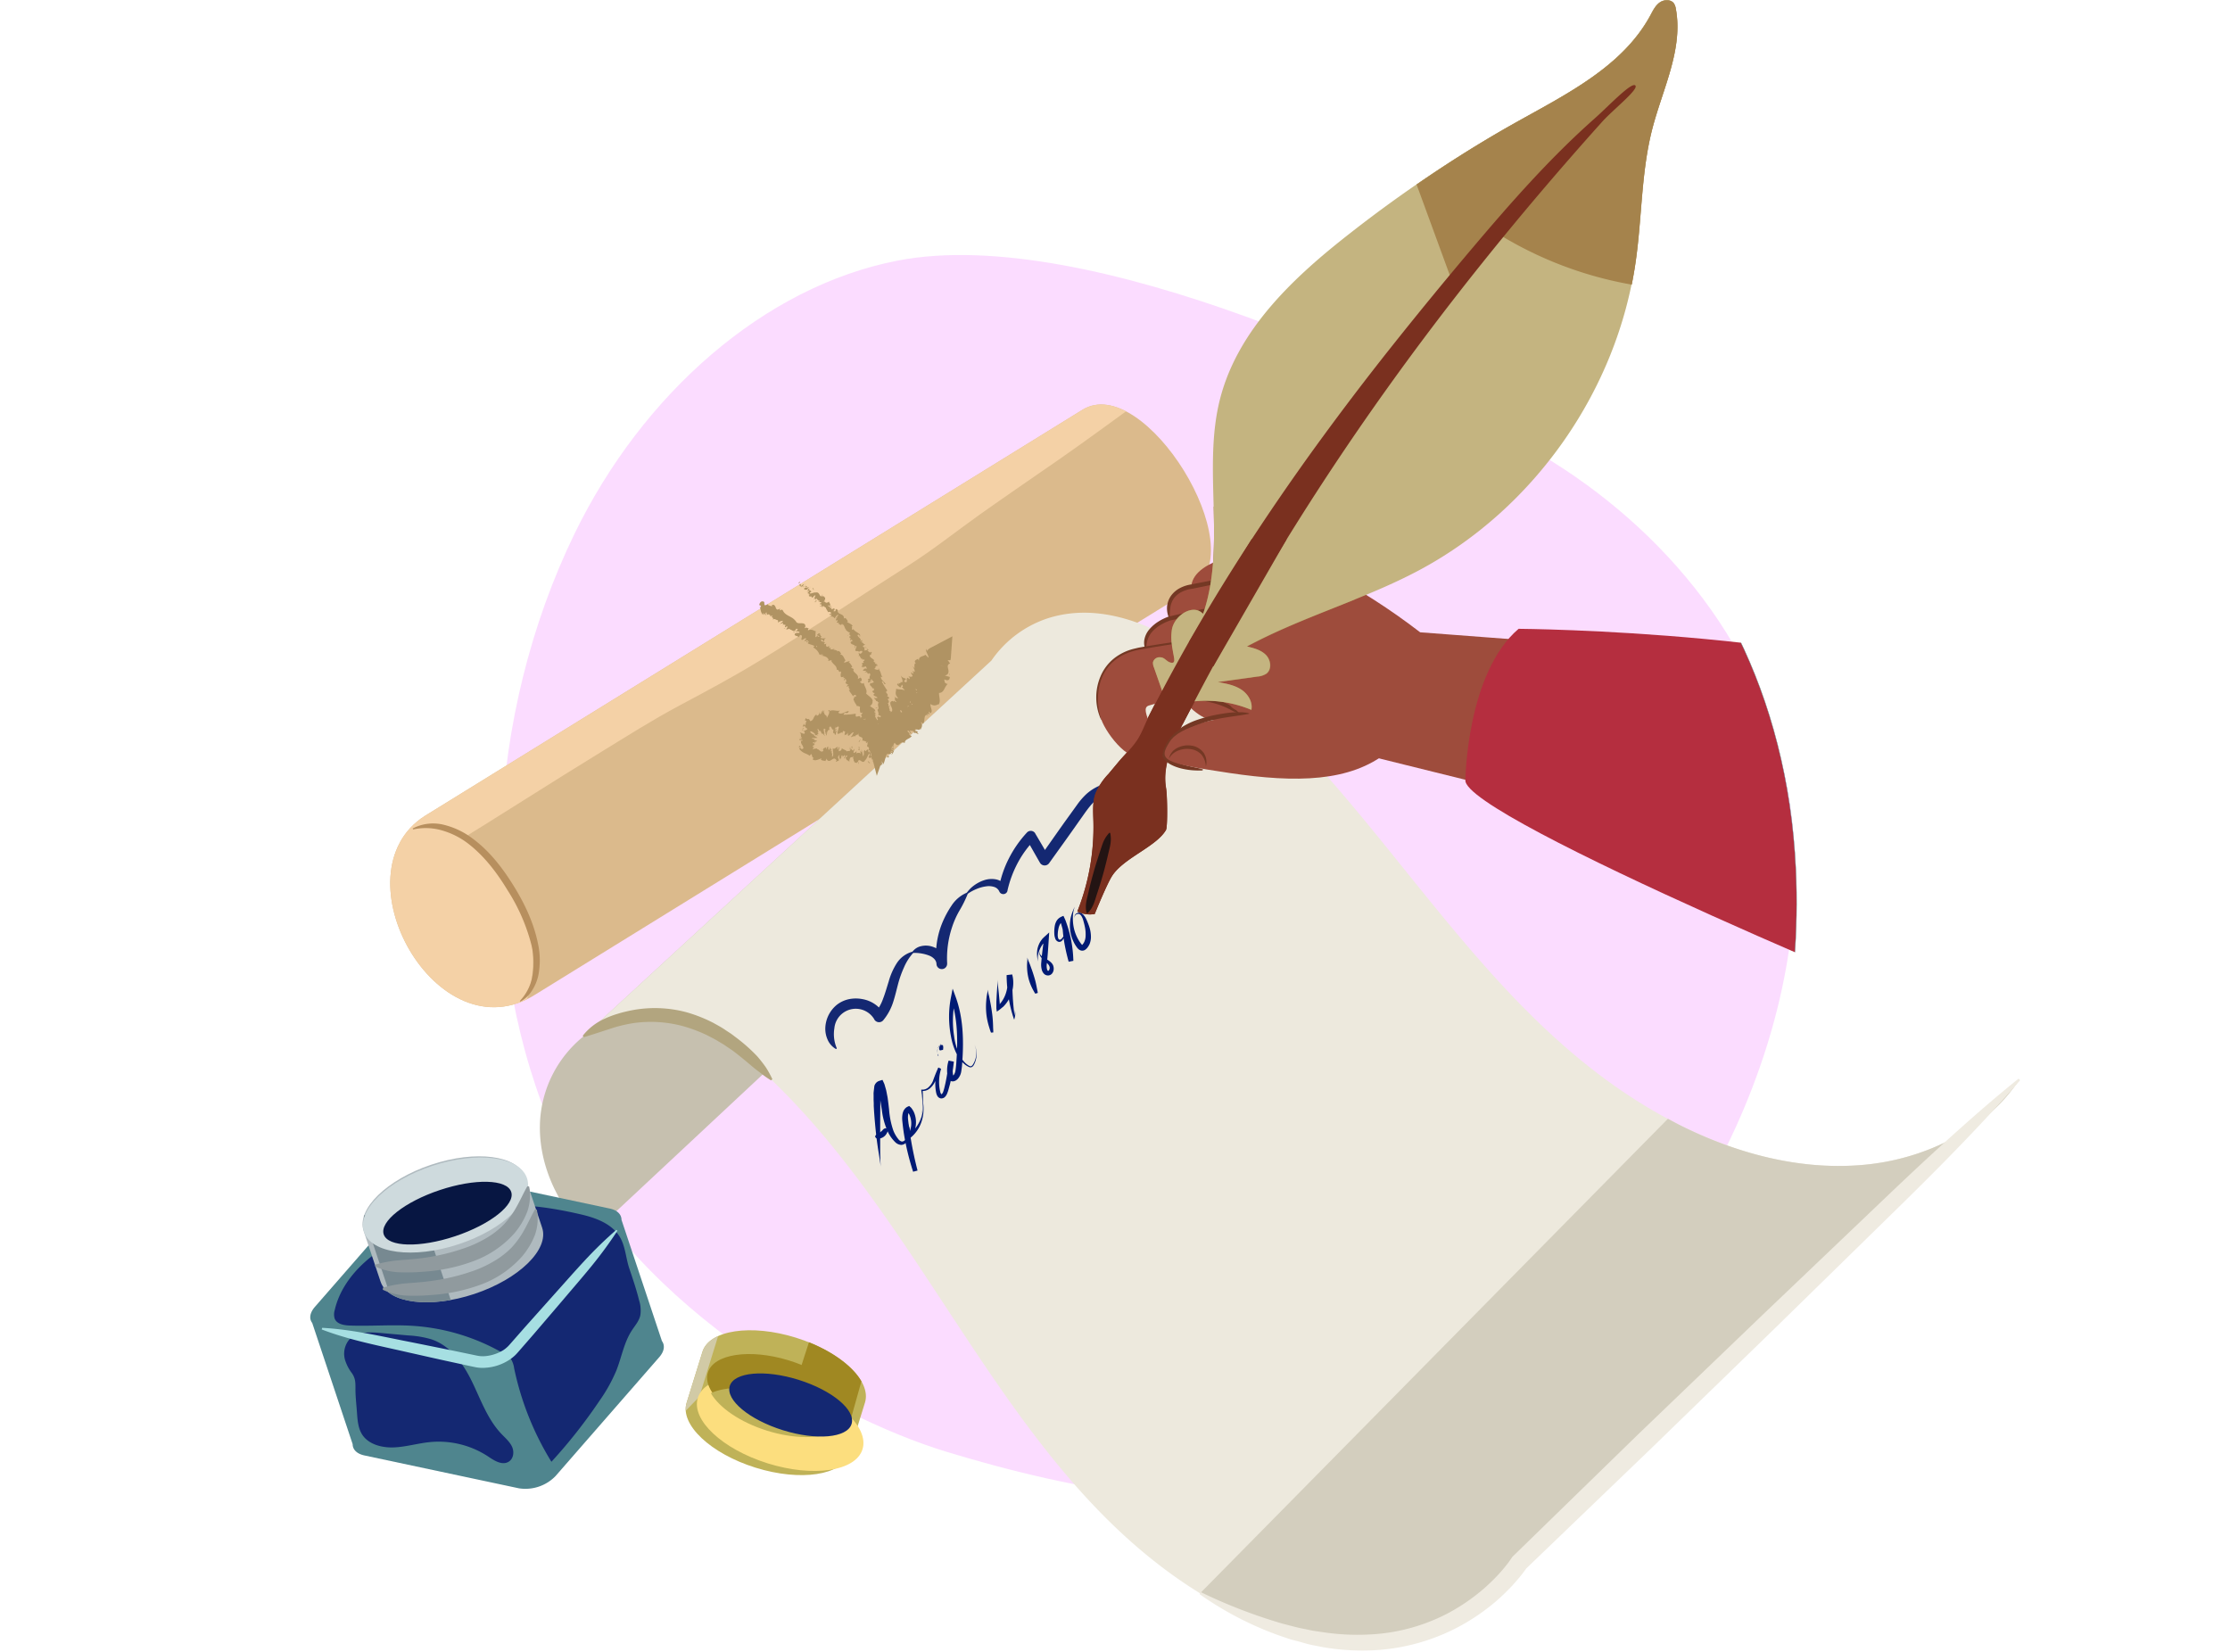 <svg xmlns="http://www.w3.org/2000/svg" xmlns:xlink="http://www.w3.org/1999/xlink" width="760" height="563" viewBox="0 0 760 563"><defs><clipPath id="a"><path d="M144.9,278l224-138.34c21-13,58.64,47.92,37.62,60.9l-224,138.34C149,360.22,114.09,297.61,144.9,278Z" fill="#dbba8c"/></clipPath><clipPath id="b"><path d="M552.39,211.86c-39.74-115-133.07-113.78-199.51-79.66-63.52,32.63-68.61,95.58-38.27,183.32,18.22,52.69,74.7,77.55,149,36.43C526.07,317.35,570.61,264.55,552.39,211.86Z" fill="none"/></clipPath><clipPath id="c"><path d="M499.41,265.81s.44-36.39,18.14-51.51c0,0,113.93.72,166.49,25.66s-10.17,109.22-13.56,108.87S498.06,278.44,499.41,265.81Z" fill="none"/></clipPath><clipPath id="d"><path d="M552.34,212.18C512.6,97.23,419.27,98.4,352.83,132.53c-63.52,32.63-68.61,95.57-38.27,183.31,18.22,52.69,74.7,77.55,149,36.43C526,317.67,570.56,264.87,552.34,212.18Z" fill="none"/></clipPath></defs><path d="M322.67,494.28c39.45,12,106.84,27.67,154.92,6.48s89.8-64.24,113.78-117.4c15.25-33.79,23.47-72.37,18.31-108.54-7.64-53.5-43.38-94.68-84.26-119.14S371.5,76.58,306,89.31c-45.25,8.78-86.57,45.18-109.7,92.71-30.14,61.95-33.57,138.84-8.91,199.74S283.22,482.28,322.67,494.28Z" fill="#fbdcff" stroke="#fbdcff" stroke-miterlimit="10"/><path d="M144.9,278l224-138.34c21-13,58.64,47.92,37.62,60.9l-224,138.34C149,360.22,114.09,297.61,144.9,278Z" fill="#dbba8c"/><g clip-path="url(#a)"><ellipse cx="142.65" cy="320.56" rx="36.84" ry="44.32" transform="translate(-146.31 121.53) rotate(-31.45)" fill="#f4d1a6"/><path d="M145.31,165.3c8.25,0,16.15-7.25,15.76-15.76s-6.92-15.77-15.76-15.77c-8.25,0-16.15,7.25-15.76,15.77s6.92,15.76,15.76,15.76Z" fill="#f4d1a6"/><path d="M153.56,288.27c17.26-10.57,34.22-21.55,51.49-32.11,8.77-5.37,17.44-10.89,26.52-15.72s18.22-9.72,27-15.08c17.22-10.53,33.91-21.78,50.94-32.59C318,187.36,326,181,334.24,175.12c8.83-6.24,17.75-12.34,26.64-18.51,9.3-6.45,18.39-13.2,27.57-19.83S406.68,123,416.3,117.21c7.07-4.23,10.3-14.36,5.65-21.57S408,85.46,400.38,90c-8.28,5-16.15,11.19-24,16.82-8.44,6-16.77,12.24-25.23,18.25-17.15,12.19-34.5,24.07-51.55,36.4-8.06,5.83-16.77,10.75-25,16.38s-16.94,10.93-25.51,16.29c-17.49,10.94-36,20.13-53.56,30.9-19.4,11.87-38.5,24.15-57.9,36-7,4.3-10.33,14.31-5.65,21.57,4.55,7.05,14,10.26,21.57,5.65Z" fill="#f4d1a6"/></g><path d="M140.63,282.36a15,15,0,0,1,10.66-1.26,26.77,26.77,0,0,1,9.81,4.7c5.85,4.33,10.27,10.13,14,16.17s6.84,12.59,8.27,19.71a26.76,26.76,0,0,1,.07,10.88,16,16,0,0,1-2.15,5.08,10.94,10.94,0,0,1-3.95,3.73l-.16-.26a16.38,16.38,0,0,0,4.34-8.94,26.57,26.57,0,0,0-.37-10,63.84,63.84,0,0,0-8.21-18.84c-3.58-5.91-7.83-11.49-13.2-15.68a26.62,26.62,0,0,0-8.93-4.59,19.83,19.83,0,0,0-10-.38Z" fill="#b78f5e"/><path d="M198.77,353.28A40,40,0,0,0,184.13,381c-1.2,15,5.8,30,16.7,40.41L350.51,281.55c-11.9-9.21-19.89-23-19.27-37.35a36.54,36.54,0,0,1,6.61-19Z" fill="#c6c0af"/><path d="M198.77,353.28a32.71,32.71,0,0,1,11.34-5.91c19.07-5.47,38.55,6.92,52.85,20.67,54.69,52.55,80.37,133.42,144.48,174,17.34,11,37.42,18.51,57.93,17.94s41.33-10.13,52.4-27.4L688.21,367.86c-10.89,17.07-32.37,27.41-53.89,29.19s-42.94-4.17-61.63-13.52c-69.07-34.6-99.48-109.82-159.17-156.4-15.61-12.18-36.6-22.76-56.4-16.42a37.53,37.53,0,0,0-19.27,14.45Z" fill="#ede9dd"/><path d="M634.32,397.05c-21.52,1.77-42.94-4.17-61.63-13.52-1.44-.73-2.84-1.49-4.25-2.25L409,543c17,10.44,36.48,17.53,56.38,17,20.5-.56,41.33-10.13,52.4-27.4L670.06,385.39A80.3,80.3,0,0,1,634.32,397.05Z" fill="#d3cebe"/><path d="M670.06,385.39a57.63,57.63,0,0,0,18.15-17.53Z" fill="#d3cebe"/><path d="M198.59,353a19.74,19.74,0,0,1,7.48-5.82,31.91,31.91,0,0,1,4.46-1.68c.76-.24,1.52-.46,2.3-.64s1.55-.37,2.33-.52a41.65,41.65,0,0,1,19.06.71,49.66,49.66,0,0,1,8.89,3.55c1.38.78,2.8,1.51,4.09,2.42.66.44,1.32.86,2,1.31l1.88,1.42a57,57,0,0,1,7,6.25,46.65,46.65,0,0,1,2.88,3.68,31.69,31.69,0,0,1,2.27,4.13l-.46.38a34.09,34.09,0,0,1-3.78-2.68c-1.23-.89-2.38-1.83-3.51-2.8s-2.27-1.9-3.42-2.82-2.3-1.84-3.53-2.63l-1.82-1.24-1.87-1.12c-1.23-.78-2.56-1.38-3.83-2.08a52.21,52.21,0,0,0-8.05-3.05,41.93,41.93,0,0,0-17-1.1,47.3,47.3,0,0,0-8.4,2.08c-2.78.89-5.56,1.82-8.55,2.72Z" fill="#b2a57f"/><path d="M688.48,368.14C682,375.66,675.26,382.88,668.4,390s-13.85,14.09-20.9,21l-42.35,41.44-42.51,41.28-42.72,41.05.46-.58c-.44.68-.81,1.18-1.23,1.73s-.82,1.07-1.24,1.58c-.85,1-1.72,2-2.62,3a75.47,75.47,0,0,1-5.71,5.46,71.93,71.93,0,0,1-13.06,8.78,69.42,69.42,0,0,1-30.22,7.75,79,79,0,0,1-15.53-1.15l-3.81-.75c-1.27-.26-2.5-.64-3.75-1s-2.51-.61-3.72-1l-3.65-1.24a112.85,112.85,0,0,1-27-14.05l.4-.69a178,178,0,0,0,27.91,10.75c2.4.6,4.77,1.3,7.19,1.75,1.2.23,2.4.54,3.61.72l3.63.53a77.39,77.39,0,0,0,14.57.7,63.91,63.91,0,0,0,27.71-7.46,66.73,66.73,0,0,0,11.85-8.2,68,68,0,0,0,5.14-5c.8-.89,1.59-1.8,2.32-2.72.37-.47.74-.93,1.08-1.4s.7-1,.95-1.36l.21-.32.25-.25L558.11,489,600.82,448l42.88-40.89c7.15-6.81,14.36-13.56,21.7-20.17s14.8-13.11,22.53-19.32Z" fill="#efebe1"/><path d="M329.53,304.2a11,11,0,0,1,2.61-2.57,12.25,12.25,0,0,1,3.37-1.69,8,8,0,0,1,4.08-.21,5.56,5.56,0,0,1,3.6,2.73l-2.8.4a36.11,36.11,0,0,1,3.41-10.24,38.94,38.94,0,0,1,6.19-8.89,1.78,1.78,0,0,1,2.52-.09,2.15,2.15,0,0,1,.31.38l0,.05c1.61,2.7,3.19,5.41,4.77,8.12l-3.13-.15c3.37-4.77,6.69-9.57,10.12-14.3l2.58-3.58a23.4,23.4,0,0,1,3.12-3.57,16.11,16.11,0,0,1,4.1-2.67c1.4-.67,2.75-1.18,4-1.8a41.37,41.37,0,0,0,13-10.55c3.76-4.3,7.13-9,11-13.51a.24.24,0,0,1,.33,0,.23.23,0,0,1,.06.27,67.34,67.34,0,0,1-9,15.26A43.65,43.65,0,0,1,380,269.3c-2.77,1.45-5.4,2.32-7.17,4s-3.39,4.23-5.11,6.6c-3.34,4.8-6.78,9.52-10.17,14.27h0a1.86,1.86,0,0,1-2.59.44,1.89,1.89,0,0,1-.54-.59c-1.56-2.73-3.12-5.45-4.65-8.19l2.85.34a35,35,0,0,0-5.82,8,37.88,37.88,0,0,0-3.44,9.29l0,.11a1.47,1.47,0,0,1-2.77.29,2.83,2.83,0,0,0-1.69-1.56,5.91,5.91,0,0,0-2.85-.22,12.53,12.53,0,0,0-3.14.85,15.22,15.22,0,0,0-3,1.61.24.24,0,0,1-.33,0A.26.26,0,0,1,329.53,304.2Z" fill="#142872"/><path d="M311,324.31a5,5,0,0,1,3-1.87,7,7,0,0,1,3.65.15,8,8,0,0,1,3.33,2,6.3,6.3,0,0,1,1.81,3.81,1.82,1.82,0,0,1-3.61.38v-.08a28.73,28.73,0,0,1,1.8-13.8,33,33,0,0,1,3.25-6.17,11.68,11.68,0,0,1,5.28-4.5.25.25,0,0,1,.33.15.28.28,0,0,1,0,.18,39.49,39.49,0,0,1-2.9,5.86,29.7,29.7,0,0,0-2.52,5.72,33.44,33.44,0,0,0-1.62,12.23l-3.62.3a2.73,2.73,0,0,0-.68-1.75,4.67,4.67,0,0,0-1.88-1.27,13,13,0,0,0-2.46-.68,14.62,14.62,0,0,0-2.93-.22h0a.26.26,0,0,1-.26-.25A.3.3,0,0,1,311,324.31Z" fill="#142872"/><path d="M284.81,357.46a6.73,6.73,0,0,1-2.75-3.13,9.08,9.08,0,0,1-.78-4.22,10.68,10.68,0,0,1,4-7.73,10.12,10.12,0,0,1,4.16-1.88,11.79,11.79,0,0,1,4.47,0,10.74,10.74,0,0,1,7.35,5l-3.06-.29a15.25,15.25,0,0,0,2.77-4.87c.72-1.85,1.28-3.86,1.92-5.91a22.86,22.86,0,0,1,2.7-6.11,9.31,9.31,0,0,1,5.44-4,.26.26,0,0,1,.29.19.25.25,0,0,1-.07.22,17.79,17.79,0,0,0-3.18,5,35.93,35.93,0,0,0-2,5.63c-.53,2-1,4.11-1.7,6.23a18.5,18.5,0,0,1-3.36,6.13,1.87,1.87,0,0,1-2.65.19,1.51,1.51,0,0,1-.37-.43l0-.05a7.33,7.33,0,0,0-13.63,3,12.21,12.21,0,0,0,.78,6.72.25.25,0,0,1-.13.33A.26.26,0,0,1,284.81,357.46Z" fill="#142872"/><path d="M234,478.09c-2.32,7.43,8.2,17.33,23.5,22.1s29.58,2.62,31.9-4.81L294.79,478c2.32-7.43-8.2-17.32-23.5-22.1s-29.58-2.62-31.89,4.81Z" fill="#bfb258"/><path d="M238.35,476l6.39-20.66c-2.73,1.24-4.62,3.05-5.34,5.37L234,478.09a7.22,7.22,0,0,0-.29,2.7Z" fill="#d1caa6"/><path d="M288.51,488.81l5.07-18.06c-2.82-4.92-9.35-9.89-17.88-13.31l-7.19,22.21Z" fill="#a08822"/><ellipse cx="262.42" cy="484.03" rx="14.13" ry="29.23" transform="matrix(0.3, -0.96, 0.96, 0.3, -277.51, 591.87)" fill="#fcde7e"/><ellipse cx="265.2" cy="475.09" rx="12.02" ry="25.04" transform="translate(-266.57 590.26) rotate(-73.05)" fill="#a08822"/><path d="M284.43,488c-2.82-4.93-10-9.93-19.16-12.79s-17.84-2.83-23-.41c2.83,4.93,10,9.93,19.17,12.79S279.3,490.38,284.43,488Z" fill="#bfb258"/><path d="M211.81,415.71c0-1.8-1.41-3.28-4-3.83l-52.65-11.2a14.34,14.34,0,0,0-12.49,4.17l-35.38,40.57c-1.72,2-2,4-.88,5.45l13.78,41.32c0,1.81,1.42,3.28,4,3.83l52.65,11.2a14.3,14.3,0,0,0,12.49-4.17l35.38-40.56c1.73-2,1.95-4,.88-5.46Z" fill="#4f858e"/><path d="M117.75,463.94a7.51,7.51,0,0,1,1.31-7.44c2.54-2.68,6.86-2.56,10.56-2.23l9.61.86a33,33,0,0,1,7.81,1.32c6.68,2.26,10.91,8.41,13.88,14.53s5.25,12.76,10,17.73c1.31,1.38,2.82,2.65,3.6,4.37s.51,4.07-1.18,5.09c-2.23,1.34-4.92-.4-7-1.81a30.65,30.65,0,0,0-20-4.87c-4.06.42-8,1.62-12.09,1.79s-8.5-1-10.69-4.18c-1.48-2.17-1.7-4.9-1.89-7.51-.19-2.8-.55-5.64-.53-8.46,0-2,0-3.4-1.21-5.15A14.6,14.6,0,0,1,117.75,463.94Z" fill="#142872"/><path d="M217.83,443.25a11,11,0,0,1,.39,5.05c-.45,2-1.87,3.53-2.95,5.22-2.64,4.1-3.43,9.08-5.23,13.6a54.05,54.05,0,0,1-5.69,10.21,177.52,177.52,0,0,1-16.42,20.85,99.59,99.59,0,0,1-12.71-31.88,8.24,8.24,0,0,0-1-3,7.3,7.3,0,0,0-2.52-2A70.83,70.83,0,0,0,141,451.87c-7.24-.49-14.52.14-21.78-.12-2-.07-4.39-.48-5.15-2.33a4.9,4.9,0,0,1,0-2.91c1.45-6.42,5.43-12.06,10.34-16.45s10.72-7.62,16.64-10.51c7-3.43,14.32-6.45,22-7.85,11.58-2.12,23.52-.48,35,2.19,4.79,1.12,10.17,3,13,7.36,2.08,3.19,2.22,7.5,3.42,11.05S216.92,439.53,217.83,443.25Z" fill="#142872"/><path d="M109.81,452.53c10.23.55,20.06,2.9,30,4.83,5,1,9.92,2,14.87,3l7.42,1.55c.3.06.67.15.89.17a6.31,6.31,0,0,0,.76.1,9.25,9.25,0,0,0,1.58,0,14,14,0,0,0,3.23-.66,13.47,13.47,0,0,0,3-1.4,10.3,10.3,0,0,0,1.27-1,6.78,6.78,0,0,0,.54-.53c.17-.16.41-.46.61-.68l5-5.69L189,441c3.38-3.76,6.71-7.57,10.15-11.27a140.38,140.38,0,0,1,10.92-10.61l.36.32a143.73,143.73,0,0,1-9,12.26c-3.2,3.91-6.52,7.73-9.79,11.59l-9.86,11.53-5,5.74c-.22.25-.38.45-.66.74a10.06,10.06,0,0,1-.8.8,13,13,0,0,1-1.74,1.34,16.46,16.46,0,0,1-3.85,1.86,16,16,0,0,1-4.19.83,11.56,11.56,0,0,1-2.2,0,11.3,11.3,0,0,1-1.13-.15c-.39-.07-.64-.14-1-.2l-7.41-1.61c-4.94-1.06-9.87-2.2-14.81-3.3-9.85-2.27-19.8-4.13-29.36-7.79Z" fill="#a6dfe2"/><path d="M123.92,419.49c-2.46-7.39,7.87-17.48,23.07-22.56s29.52-3.19,32,4.19l5.78,17.3c2.46,7.39-7.87,17.48-23.07,22.55s-29.52,3.2-32-4.18Z" fill="#afbabf"/><path d="M124,414.5l8.75,26.22c4.25,3,12,3.92,20.87,2.32L142,408.21l-17.89,6C124.08,414.29,124,414.4,124,414.5Z" fill="#778991"/><ellipse cx="151.82" cy="410.68" rx="29.25" ry="14.09" transform="translate(-120.49 67.82) rotate(-18.17)" fill="#cedadd"/><ellipse cx="266.01" cy="477.75" rx="8.94" ry="21.62" transform="matrix(0.3, -0.96, 0.96, 0.3, -268.98, 590.87)" fill="#142872"/><ellipse cx="152.5" cy="413.45" rx="22.9" ry="8.29" transform="translate(-123.01 69.51) rotate(-18.45)" fill="#071642"/><path d="M130.52,438.83a42.11,42.11,0,0,1,8-1.47c2.65-.22,5.29-.37,7.9-.74A71.42,71.42,0,0,0,161.62,433a39.26,39.26,0,0,0,6.86-3.26,28.53,28.53,0,0,0,5.88-4.57,29.74,29.74,0,0,0,4.3-6c1.25-2.19,2.27-4.53,3.67-7l.63.08a16.52,16.52,0,0,1-.64,8.58,25.45,25.45,0,0,1-4.53,7.52,34.89,34.89,0,0,1-14.34,9.6,60,60,0,0,1-16.5,3.4,68,68,0,0,1-8.32.2,21.53,21.53,0,0,1-8.18-2Z" fill="#909a9e"/><path d="M127.89,431A41.44,41.44,0,0,1,136,429.5c2.65-.23,5.28-.37,7.9-.74A71.58,71.58,0,0,0,159,425.12a40,40,0,0,0,6.86-3.25,28.47,28.47,0,0,0,5.87-4.57,29.85,29.85,0,0,0,4.31-6c1.25-2.19,2.27-4.52,3.67-7l.63.08a16.53,16.53,0,0,1-.65,8.58,25.5,25.5,0,0,1-4.53,7.52A34.74,34.74,0,0,1,160.82,430a59.16,59.16,0,0,1-16.49,3.4,68,68,0,0,1-8.32.2,21.52,21.52,0,0,1-8.18-2Z" fill="#909a9e"/><path d="M557.5,88.76c2.11-15,1.84-30.31,5.63-44.93,3.52-13.57,10.55-27.06,8-40.83a4.84,4.84,0,0,0-.61-1.77c-1-1.51-3.4-1.44-4.88-.38s-2.31,2.79-3.18,4.39C553.05,22.63,534,32,516.77,41.65c-11.67,6.52-23,13.64-34,21.24l.73,2q6.13,16.72,12.25,33.44,6.87-9.66,14-19.12A129.18,129.18,0,0,0,556.09,97Q556.93,92.89,557.5,88.76Z" fill="#a5834c"/><path d="M377.75,263.78a22.15,22.15,0,0,0-4.39,6.59c-1.08,3-.81,6.3-.73,9.49a77.74,77.74,0,0,1-5.48,30.79,9.71,9.71,0,0,0,5.92.85s4.22-10.42,6-13.09c4-6.08,14.94-9.83,18.29-15.53.6-1,.48-11.84,0-14.32-1.3-7.53,2.19-15,5.66-21.78,38.74-75.93,86-141.77,142.88-205.25,3.73-4.16,12.66-11.15,11.31-12.41s-9.46,7.41-14,11.39c-15.12,13.4-28.57,28.71-41.64,44.17q-13.93,16.48-27.38,33.39t-26.12,34.39q-12.69,17.52-24.44,35.7t-22.19,37.08q-5.2,9.42-10.06,19c-1.21,2.4-2.16,5.07-3.55,7.38-1.72,2.85-4.36,5.33-6.52,7.86Z" fill="#7a301f"/><path d="M370.28,311.05c-.64-2.63.2-4.83.7-7.13s1.12-4.58,1.76-6.84,1.36-4.51,2.09-6.74c.39-1.12.7-2.25,1.15-3.35a10.43,10.43,0,0,1,2-3.1.21.21,0,0,1,.31,0,.19.19,0,0,1,.07.11,10.43,10.43,0,0,1,.05,3.69c-.18,1.17-.51,2.3-.77,3.44-.54,2.3-1.1,4.58-1.74,6.85s-1.34,4.51-2.08,6.74-1.21,4.55-3.14,6.45a.22.22,0,0,1-.32,0A.24.24,0,0,1,370.28,311.05Z" fill="#231413"/><g clip-path="url(#b)"><path d="M304.16,159.51s-18.64,33.23-16.41,54.22C287.75,213.73,273.91,183.36,304.16,159.51Z" fill="#f4e486"/><path d="M484,215.49c-20.73-16-42.74-26.76-49.63-27.4s-27.19,2.12-28.34,11.46c-5.75,2.07-8.71,5.47-7.54,10.86-7.43,3.51-9.57,7.88-7.28,13,0,0,12.65,19.42,20.44,21.62,11.36,3.21,23.68-4.64,23.68-4.64l34,17.91L583.22,286.5l-11.93-64.4Z" fill="#9e4c3c"/><path d="M416.38,206.9a25.19,25.19,0,0,1-4.33,1.49l-4.43,1.08c-3,.7-5.91,1.4-8.89,2l.06,0a17.53,17.53,0,0,0-3.24,1.5,12.42,12.42,0,0,0-2.77,2.21,7.91,7.91,0,0,0-1.71,3,9.69,9.69,0,0,0-.34,3.56.08.08,0,0,1-.08.1.08.08,0,0,1-.09-.05,6.27,6.27,0,0,1-.54-3.86,7.54,7.54,0,0,1,1.8-3.57,13,13,0,0,1,3-2.55,17.5,17.5,0,0,1,3.54-1.7h.06c2.95-.7,5.93-1.33,8.9-2l4.47-.92a24.58,24.58,0,0,1,4.56-.5.09.09,0,0,1,.09.09A.1.1,0,0,1,416.38,206.9Z" fill="#743824"/><path d="M423.64,196.54a48.8,48.8,0,0,1-8.64,2.31c-2.91.64-5.83,1.23-8.74,1.82h-.07a10.72,10.72,0,0,0-3.36,1,7.65,7.65,0,0,0-2.7,2.17,7,7,0,0,0-1.27,3.2,21.2,21.2,0,0,0-.2,3.7.09.09,0,0,1-.09.09.08.08,0,0,1-.08-.05,8.17,8.17,0,0,1-.76-3.86,7.54,7.54,0,0,1,1.34-3.85,8.74,8.74,0,0,1,3.1-2.67,11.92,11.92,0,0,1,3.87-1.23H406c2.92-.58,5.84-1.15,8.77-1.68a49.43,49.43,0,0,1,8.86-1.18.09.09,0,0,1,.09.09A.11.11,0,0,1,423.64,196.54Z" fill="#743824"/><path d="M375.23,245.21a18.35,18.35,0,0,1-.15-14.74,15.57,15.57,0,0,1,4.6-6.09,17.65,17.65,0,0,1,6.87-3.3c.62-.14,1.25-.31,1.86-.42l1.82-.32,3.66-.6c2.43-.38,4.87-.75,7.32-1.08,4.88-.65,9.81-1.33,14.79-.94a.1.1,0,0,1,.08.1.09.09,0,0,1-.08.08l-14.61,2c-2.43.36-4.86.76-7.28,1.17l-3.63.64-1.81.34c-.6.12-1.16.28-1.75.42a16.49,16.49,0,0,0-6.37,3,14.2,14.2,0,0,0-4.28,5.51,18.6,18.6,0,0,0-1.49,6.93,29.56,29.56,0,0,0,.62,7.23.08.08,0,0,1-.06.11A.1.1,0,0,1,375.23,245.21Z" fill="#743824"/><path d="M403.18,237.86a10.45,10.45,0,0,1,5.09-.6,25.8,25.8,0,0,1,5.08.78,22.44,22.44,0,0,1,4.82,1.82,10.2,10.2,0,0,1,4.05,3.14.09.09,0,0,1,0,.13.13.13,0,0,1-.08,0h0c-1.68-.53-3-1.46-4.51-2.09a27.66,27.66,0,0,0-4.62-1.58,33.8,33.8,0,0,0-4.82-.88,35.73,35.73,0,0,1-5-.56h0a.09.09,0,0,1-.07-.11A.1.1,0,0,1,403.18,237.86Z" fill="#743824"/><path d="M425.67,243c-2.85.52-5.66.86-8.47,1.33a47.82,47.82,0,0,0-8.22,2.08,25,25,0,0,0-7.31,4,11.21,11.21,0,0,0-4.17,6.76v-.17a1.77,1.77,0,0,0,.25.53,3.41,3.41,0,0,0,.5.59,7,7,0,0,0,1.34,1,17.58,17.58,0,0,0,3.25,1.33c1.14.33,2.3.64,3.49.89l3.57.77a.09.09,0,0,1,.07.11.08.08,0,0,1-.08.07,30.48,30.48,0,0,1-3.7-.09,24.25,24.25,0,0,1-3.67-.62,15.84,15.84,0,0,1-3.55-1.36,8,8,0,0,1-1.61-1.15,4.1,4.1,0,0,1-.69-.8,2.52,2.52,0,0,1-.28-.48,1.85,1.85,0,0,1-.2-.65v-.17a12.67,12.67,0,0,1,4.54-7.66,24.06,24.06,0,0,1,7.78-4.14,49.89,49.89,0,0,1,8.49-2,32.2,32.2,0,0,1,8.66-.27.09.09,0,0,1,.08.1A.11.11,0,0,1,425.67,243Z" fill="#743824"/><path d="M431.67,247.26c-2.5-7-9.74-2.29-12.76-7.33-1.59-2.66-13.39-3.8-27.37.52-4.08,1.27,5.07,9.92-1.28,16.46-4.35,4.48-13-6.3-14.94-11.73-2.67-7.65-1.55-21.11,13-23.77,11.38-2.07,22.72-3.54,27.67-3.6,11.29-.13,50.66,8.7,50.66,8.7Z" fill="#9e4c3c"/><path d="M459.85,218.65c10,.22,25.92,27.09,13.13,37.29s-31,10.56-53.9,7.14-24.39-4.33-20.41-10.61c3.5-5.52,15.92-7.69,24.64-8.44,13.68-1.18,12.8-13.93,16.18-18.12S450.73,218.45,459.85,218.65Z" fill="#9e4c3c"/><path d="M398.43,258.26a5.17,5.17,0,0,1,2.87-3.69,7.83,7.83,0,0,1,4.79-.78,6.18,6.18,0,0,1,4.2,2.49,5.73,5.73,0,0,1,.72,4.65,6.86,6.86,0,0,0-1.48-4.06A6,6,0,0,0,405.9,255a8.38,8.38,0,0,0-4.2.44A6,6,0,0,0,398.43,258.26Z" fill="#743824"/></g><polygon points="405.21 218.78 391.46 244.29 403.06 246.78 417.98 218.78 405.21 218.78" fill="#7a301f"/><g clip-path="url(#c)"><path d="M365,561.77c31.29,11.85,85,26.54,125.43-.06s77-78,99.87-140c14.53-39.46,23.65-84.08,21.75-125.27-2.82-61-29.25-106.4-60.91-132.46s-120-83.2-174.08-65.45c-37.32,12.25-73.19,56-95,111.54C253.67,282.5,246,370.77,262.19,439.37S333.71,549.93,365,561.77Z" fill="#b52e3f" stroke="#4c9e9c" stroke-miterlimit="10" stroke-width="0.1"/></g><path d="M308.46,381.78a5.62,5.62,0,0,1,.7,7.19,2.58,2.58,0,0,1-1.94,1.22,3.16,3.16,0,0,1-2.13-.95,12.53,12.53,0,0,1-2.38-3.25,24.65,24.65,0,0,1-2.14-7.49l-.55-3.56s0,0,0,0,0-.07,0-.06,0-.08,0,.33l-.05,7.3,0,7.51c0,2.51,0,5,.18,7.53-.3-2.49-.77-5-1.12-7.46s-.62-5-.84-7.51c-.12-1.25-.21-2.51-.3-3.76l-.11-1.89,0-.94-.05-1.16,0-1.66a7.47,7.47,0,0,1,0-.82l.08-.72.17-1.45a1.49,1.49,0,0,1,.16-.47,2.3,2.3,0,0,1,.2-.35,2.44,2.44,0,0,1,1.34-1l.73-.23.24-.08s.08,0,.12,0l.12.26.49,1.07c.15.44.29,1,.44,1.49.07.26.15.48.21.78l.18.89c.1.6.25,1.18.33,1.8l.14,1.09.12.95.21,1.86a27.84,27.84,0,0,0,1.45,7.06,11.17,11.17,0,0,0,1.76,3,2,2,0,0,0,1.13.74,1.51,1.51,0,0,0,1.19-.62A4.9,4.9,0,0,0,308.46,381.78Z" fill="#001a74"/><path d="M452.18,193.1a20.06,20.06,0,0,0-10.35-1.48,38,38,0,0,0-17.3,5.8c.32-.2-.48-3.58-.56-4a42,42,0,0,0-6.62-15.83,54,54,0,0,0-3.73-5c.32,12.5.42,24.93-3.61,36.64-3.26-3.69-9.73.41-10.61,5.25a17,17,0,0,0,0,5c.18,1.53.49,3.05.76,4.57.23,1.3.06,2.22-1.49,1.63-1.23-.47-1.78-1.67-3.24-1.7a2.27,2.27,0,0,0-2.45,1.7,3.75,3.75,0,0,0,.31,1.7q2.38,6.8,4.76,13.58a40.09,40.09,0,0,1,28.45,1c.54-2.73-1.22-5.5-3.56-7s-5.17-2-7.91-2.48l13.57-1.87a6.37,6.37,0,0,0,3.07-1c1.91-1.45,1.52-4.64-.15-6.35s-4.14-2.35-6.48-2.91c11.72-6.33,24.27-10.94,36.63-16C459.53,199.64,456.74,195.29,452.18,193.1Z" fill="#a5834c"/><path d="M399.4,214.5c.88-4.84,7.35-8.94,10.61-5.25,8-23.22-.27-49.28,5.74-73.09s25.19-41.74,44.54-56.81a447.23,447.23,0,0,1,56.48-37.7C534,32,553.05,22.63,562.41,5.24c.87-1.6,1.69-3.33,3.18-4.39s3.86-1.13,4.88.38A4.84,4.84,0,0,1,571.08,3c2.6,13.77-4.43,27.26-8,40.83-3.79,14.62-3.52,30-5.63,44.93-6.2,44.1-34.45,84.54-73.73,105.54-18.9,10.1-39.91,15.84-58.77,26,2.34.56,4.8,1.19,6.48,2.91s2.06,4.9.15,6.35a6.37,6.37,0,0,1-3.07,1L415,232.44c2.74.48,5.56,1,7.91,2.48s4.1,4.27,3.56,7A40.09,40.09,0,0,0,398,241l-4.76-13.58a3.75,3.75,0,0,1-.31-1.7,2.27,2.27,0,0,1,2.45-1.7c1.46,0,2,1.23,3.24,1.7,1.55.59,1.72-.33,1.49-1.63-.27-1.52-.58-3-.76-4.57A17,17,0,0,1,399.4,214.5Z" fill="#c4b480"/><path d="M557.52,88.76c2.11-15,1.84-30.31,5.63-44.93,3.52-13.57,10.55-27.06,8-40.83a4.72,4.72,0,0,0-.61-1.77c-1-1.51-3.4-1.44-4.89-.38s-2.3,2.79-3.17,4.39C553.07,22.63,534,32,516.79,41.64c-11.68,6.53-23,13.65-34,21.25.24.68.48,1.37.73,2q6.12,16.72,12.25,33.44,6.87-9.66,14-19.13A129.2,129.2,0,0,0,556.11,97C556.66,94.24,557.14,91.51,557.52,88.76Z" fill="#a5834c"/><path d="M377.77,263.78a22.15,22.15,0,0,0-4.39,6.59c-1.08,3-.82,6.3-.73,9.49a77.92,77.92,0,0,1-5.48,30.79,9.71,9.71,0,0,0,5.92.85s4.22-10.42,6-13.09c4-6.08,14.94-9.83,18.28-15.53.61-1,.48-11.84.05-14.32-1.29-7.53,2.2-15,5.67-21.78C441.81,170.85,489.06,105,546,41.53c3.74-4.17,12.67-11.15,11.32-12.41s-9.46,7.41-14,11.39c-15.12,13.4-28.57,28.71-41.64,44.17q-13.94,16.48-27.38,33.39t-26.12,34.39q-12.69,17.52-24.44,35.7c-7.8,12.11-15.23,24.47-22.19,37.08q-5.21,9.42-10.06,19c-1.22,2.4-2.16,5.07-3.55,7.38-1.73,2.85-4.37,5.33-6.53,7.86Z" fill="#7a301f"/><path d="M370.3,311.05c-.65-2.63.2-4.83.7-7.13s1.12-4.58,1.76-6.84,1.35-4.51,2.09-6.74c.38-1.12.7-2.25,1.15-3.35a10.44,10.44,0,0,1,2-3.11.22.22,0,0,1,.32,0,.19.19,0,0,1,.07.11,10.38,10.38,0,0,1,.05,3.68c-.18,1.17-.51,2.3-.77,3.45-.54,2.3-1.1,4.58-1.74,6.84s-1.34,4.52-2.08,6.75-1.21,4.55-3.14,6.45a.22.22,0,0,1-.32,0A.24.24,0,0,1,370.3,311.05Z" fill="#231413"/><path d="M302.17,384.57c.65.67.29,1.17.07,1.61a3.4,3.4,0,0,1-2.45,1.83,1.17,1.17,0,0,1-1.52-.57l0-.24a1.66,1.66,0,0,1,1-.87,4.66,4.66,0,0,0,.78-.53,5.48,5.48,0,0,0,.74-.63,1.48,1.48,0,0,1,1.16-.66Z" fill="#001a74"/><path d="M314.52,375.36a13.83,13.83,0,0,1-.47,6.95,11.86,11.86,0,0,1-4.18,5.79l-.79-.93a5.72,5.72,0,0,0,1.09-1.94,7.29,7.29,0,0,0-.26-5.39l-.21-.39a.36.36,0,0,0-.06-.1c0-.05,0,0,0,0v0h0l-.06.17a2.11,2.11,0,0,0-.09.38,6.89,6.89,0,0,0,0,1.77c.15,1.31.34,2.68.54,4a122.48,122.48,0,0,0,2.67,13.23l-1.5.41-.54-2.72c-.53-2.69-1.06-5.38-1.54-8.08s-.91-5.4-1.48-8.07c.65,2.66,1.46,5.28,2.2,7.91s1.46,5.27,2.16,7.9l.7,2.68-1.5.4A86.23,86.23,0,0,1,308,386c-.2-1.38-.36-2.72-.5-4.13a8.24,8.24,0,0,1,.11-2.31,5.24,5.24,0,0,1,.17-.62,2.58,2.58,0,0,1,.13-.31,1.62,1.62,0,0,1,.24-.42,2.76,2.76,0,0,1,1.39-1.14l.2-.1c.06,0,.13-.09.18,0l.31.29a2.57,2.57,0,0,1,.58.64c.16.25.35.53.48.75l.24.53a8.51,8.51,0,0,1,.58,2.2,8.7,8.7,0,0,1-.6,4.4A7.36,7.36,0,0,1,310,388l-.79-.93a12.33,12.33,0,0,0,5.33-11.72Z" fill="#001a74"/><path d="M332.11,356a7.72,7.72,0,0,1-.16,6.82,2.15,2.15,0,0,1-.59.74,1.11,1.11,0,0,1-1,.12,6.29,6.29,0,0,1-1.57-.94,10.09,10.09,0,0,1-2.33-2.75,21.7,21.7,0,0,1-2.35-6.72,35.85,35.85,0,0,1-.66-7.09,33.77,33.77,0,0,1,.67-6.41l.55-2.83,1,2.73c2.57,7,2.8,14.54,2.31,21.78a31.88,31.88,0,0,1-.42,3.94,5,5,0,0,1-1,2.13,3.48,3.48,0,0,1-.47.47,2.54,2.54,0,0,1-.82.45,1.69,1.69,0,0,1-1.66-.29,2.07,2.07,0,0,1-.61-1.19c-.07-.34-.1-.54-.14-.82a10.46,10.46,0,0,1-.08-1.58,10.6,10.6,0,0,1,.52-3.1l1.77.35a50.29,50.29,0,0,1-1.23,7.33c-.14.6-.31,1.2-.48,1.79a12.27,12.27,0,0,1-.62,1.86,3.54,3.54,0,0,1-.65,1,1.74,1.74,0,0,1-1.44.55,1.7,1.7,0,0,1-1.22-.89,4,4,0,0,1-.38-1.06,15.71,15.71,0,0,1,.67-8.49l.93.44c-.83,1.3-1.27,2.91-2.05,4.42a6.93,6.93,0,0,1-1.56,2.05,3.74,3.74,0,0,1-2.4,1c-.28,0-.17,0-.15.51s.05.82.06,1.24c0,.82,0,1.65,0,2.47a38.32,38.32,0,0,1-.48,4.91,29.85,29.85,0,0,0,.3-4.91c0-.82-.06-1.64-.14-2.45,0-.41-.09-.82-.14-1.22l-.11-.76,0-.25c0-.06,0,0,.08,0h.12a3.51,3.51,0,0,0,.46,0,3.13,3.13,0,0,0,2-1,6.21,6.21,0,0,0,1.3-1.92,47.47,47.47,0,0,1,1.86-4.62l.94.44a14.72,14.72,0,0,0-.3,7.84,2.1,2.1,0,0,0,.25.65c.1.16.16.16.19.16s.05,0,.18-.14a2,2,0,0,0,.34-.56,13,13,0,0,0,.48-1.63c.14-.58.28-1.16.4-1.75a51.67,51.67,0,0,0,1-7.1l1.77.35a8.93,8.93,0,0,0-.38,2.57,9.47,9.47,0,0,0,.09,1.3c0,.19.08.46.1.59h0a1.89,1.89,0,0,0,.2-.2,3.33,3.33,0,0,0,.55-1.33,32.75,32.75,0,0,0,.36-3.64c.5-7.13.37-14.38-1.88-21.1l1.57-.1a34.74,34.74,0,0,0-.86,6.1,34.15,34.15,0,0,0,.36,6.85,21.62,21.62,0,0,0,1.92,6.55,9.52,9.52,0,0,0,2,2.7,5.77,5.77,0,0,0,1.36.95.73.73,0,0,0,.66,0,1.79,1.79,0,0,0,.53-.59A7.23,7.23,0,0,0,332.11,356Z" fill="#001a74"/><path d="M321.36,356.24a4.14,4.14,0,0,1,.11.94,4.12,4.12,0,0,0-.07.59c0,.08,0,.25,0,.23h0s0,0,0,0,0,0,0-.11.06-.13-1,.1l-.2-.13a1.35,1.35,0,0,1,.05-1.26,7.05,7.05,0,0,1,.36-.73l.11-.18.05-.09h0l0,0s0,0-.15.17l-.25.35-.51.77c-.09.18-.27.31-.29.55l-.08.71,0,.18,0,.13,0,.25.06.43c.07.5.05.66.14.69a.19.19,0,0,0,.17-.16,2.11,2.11,0,0,1-.2-.29,2.4,2.4,0,0,1-.12-.38,3.15,3.15,0,0,1-.09-.81,2.12,2.12,0,0,1,.07-.62,2.71,2.71,0,0,1,.44-1,1.12,1.12,0,0,1,1.12-.43Z" fill="#001a74"/><path d="M338.25,349.68a18.27,18.27,0,0,0,.27,2.18l-.78.06c-.26-.65-.46-1.31-.67-2a23.71,23.71,0,0,1-.89-4.16,24.24,24.24,0,0,1-.09-4.26c.05-.71.1-1.42.22-2.13s.28-1.41.32-2.11a12.57,12.57,0,0,0,.42,2.08c.16.7.29,1.39.42,2.07.28,1.38.49,2.75.67,4.12s.27,2.76.31,4.16c0,.68.07,1.36.07,2l-.78.06A20.15,20.15,0,0,0,338.25,349.68Z" fill="#001a74"/><path d="M345.87,344.18a6.57,6.57,0,0,1,.14,1.26,4.63,4.63,0,0,1-.08.88c-.06.37-.14.66-.26,1.12l-.09-.06a2.56,2.56,0,0,1-.09-.26l-.18-.56c-.05-.19-.13-.38-.2-.64l-.15-.51c-.18-.6-.34-1.21-.49-1.82-.3-1.22-.53-2.45-.75-3.69a48.08,48.08,0,0,1-.66-7.58l1.9-.23a11.15,11.15,0,0,1-.83,7.89,10.49,10.49,0,0,1-1.45,2.26c-.15.18-.29.35-.45.51L342,343l-.13.13s-.07.05-.11.08l-.11.08-.85.71c-.28.22-.56.4-.83.61l-.21.15-.05,0s0,0,0,0l0-.12-.07-.46-.07-.45,0-.23V342l0-.62.13-2.5c.1-1.66.27-3.33.27-5,.07,1.66.31,3.32.47,5l.23,2.49.05.62a.28.28,0,0,1-.05.15s0,.1.05.06l.09-.11.09-.12.18-.22a4,4,0,0,0,.35-.46,10.28,10.28,0,0,0,1.09-2,11.43,11.43,0,0,0,.87-4.46,11.81,11.81,0,0,0-.26-2.22l1.9-.22q-.08,3.69.13,7.41c.06,1.23.17,2.45.29,3.68l.2,1.85,0,.23a.52.52,0,0,0,0,.16s0,.1,0,.15l0,.2s0,.09,0,.1a.16.16,0,0,0,0-.06,1.17,1.17,0,0,0,.08-.21c0-.1,0-.17.07-.42A4,4,0,0,0,345.87,344.18Z" fill="#001a74"/><path d="M352.83,336.34a18.24,18.24,0,0,0,.85,2.06l-.86.25c-.28-.44-.52-.89-.77-1.34a17.63,17.63,0,0,1-1.42-3.49,17.18,17.18,0,0,1-.58-3.71,14.9,14.9,0,0,1,0-1.89,15.1,15.1,0,0,0,.08-1.89,9.53,9.53,0,0,0,.64,1.76c.24.58.45,1.16.65,1.74.44,1.15.8,2.3,1.15,3.46s.6,2.34.82,3.55c.1.49.21,1,.29,1.48l-.85.25A20.81,20.81,0,0,0,352.83,336.34Z" fill="#001a74"/><path d="M354.23,324a2.15,2.15,0,0,0,.69,1.75,5.61,5.61,0,0,0,1.58,1.08,6.84,6.84,0,0,1,1.74,1.21,3,3,0,0,1,.68,1,3.2,3.2,0,0,1,.19,1.26,2.67,2.67,0,0,1-.41,1.28,1.85,1.85,0,0,1-1.43.86,1.91,1.91,0,0,1-1.55-.66,3.07,3.07,0,0,1-.65-1.21,6.56,6.56,0,0,1-.22-2.31l.17-2c.12-1.14.25-2.27.4-3.4l.11-.84.05-.34h0s0,0,0,0l0-.07v-.05h0l0,.07a.15.15,0,0,0,0-.06h0l-.08.07c0-.06-.25.33-.4.55a8.69,8.69,0,0,0-.86,1.66,7,7,0,0,0-.44,3.84,9.56,9.56,0,0,1-.28-4,8,8,0,0,1,.62-2,7.18,7.18,0,0,1,.66-1.15c.19-.24.38-.52.57-.74l.62-.58,1.59-1.44c-.34,5.05-.4,6.27-.62,8.75l-.21,2a5,5,0,0,0,.05,1.64,1.83,1.83,0,0,0,.21.56c.09.1.07.12.18.14s.11,0,.23-.1a1.27,1.27,0,0,0,.27-.56c.29-.95-.61-1.85-1.65-2.68a6.16,6.16,0,0,1-1.4-1.52A2.75,2.75,0,0,1,354.23,324Z" fill="#001a74"/><path d="M363.89,316.73c-.4.76-.75,1.56-1.1,2.35a6.65,6.65,0,0,1-.59,1.2,1.89,1.89,0,0,1-.55.54,1.24,1.24,0,0,1-.87.16,1.7,1.7,0,0,1-1.16-1.17,5.06,5.06,0,0,1-.29-1.42,12,12,0,0,1,.13-2.73,5.4,5.4,0,0,1,.42-1.41,3.69,3.69,0,0,1,.42-.72,3.64,3.64,0,0,1,.89-.82,7.4,7.4,0,0,1,1-.49c.08,0,.19-.11.25-.08l.12.26.24.52c.15.35.32.68.46,1.09l.22.63a42.39,42.39,0,0,1,1.43,5.07,43,43,0,0,1,.9,7.74l-1.6.31q-.37-1.31-.69-2.64c-.4-1.7-.74-3.41-1-5.14s-.34-3.46-.55-5.17a41.49,41.49,0,0,0,1.28,5c.5,1.65,1,3.29,1.58,4.9l.92,2.51-1.6.32a68,68,0,0,0-1.19-7.43q-.53-2.49-1.23-4.94l-.18-.6s0,0,0,0,0,0,0,0l0,0a1.89,1.89,0,0,0-.26.38,4.55,4.55,0,0,0-.43,1,10.46,10.46,0,0,0-.37,2.41c-.05.74.09,1.69.51,1.86.23.11.54,0,.81-.3a7.36,7.36,0,0,0,.75-1C363,318.2,363.47,317.48,363.89,316.73Z" fill="#001a74"/><path d="M366.28,309.05a10.39,10.39,0,0,0-.64,3.85,15.3,15.3,0,0,0,.43,3.77,14,14,0,0,0,1.37,3.44,12.08,12.08,0,0,0,1,1.52l.25.3.11.1s0,0,0,0h0l.11-.1.24-.3a3.59,3.59,0,0,0,.39-.66,5.17,5.17,0,0,0,.42-1.6,12.43,12.43,0,0,0-.26-3.66c-.13-.62-.29-1.25-.47-1.87a5.6,5.6,0,0,0-.69-1.68,1.78,1.78,0,0,0-.6-.59,1,1,0,0,0-.81-.06,1.11,1.11,0,0,0-.82,1.45,1.34,1.34,0,0,1,.7-1.73,1.44,1.44,0,0,1,1.12-.14,2.4,2.4,0,0,1,1,.58,6,6,0,0,1,1.16,1.78c.29.62.54,1.25.77,1.89a11.37,11.37,0,0,1,.74,4.15,6.59,6.59,0,0,1-.46,2.24,5.92,5.92,0,0,1-.57,1,3.51,3.51,0,0,1-1,1,1.78,1.78,0,0,1-1.85,0,2.44,2.44,0,0,1-.39-.28,1.88,1.88,0,0,1-.24-.25,2.91,2.91,0,0,1-.37-.47,11,11,0,0,1-1.08-1.84,12.51,12.51,0,0,1-1.13-4,13.08,13.08,0,0,1,.19-4.1A16.62,16.62,0,0,1,366.28,309.05Z" fill="#001a74"/><polygon points="405.21 218.78 426.57 183.75 438.52 183.75 413.52 227.13 405.21 218.78" fill="#7a301f"/><g clip-path="url(#d)"><path d="M304.11,159.83s-18.64,33.23-16.41,54.22C287.7,214.05,273.86,183.68,304.11,159.83Z" fill="#f4e486"/><path d="M425.62,243.29c-2.84.52-5.66.86-8.47,1.33a47.82,47.82,0,0,0-8.22,2.08,25,25,0,0,0-7.31,4,11.21,11.21,0,0,0-4.17,6.76v-.17a1.77,1.77,0,0,0,.25.53,3.41,3.41,0,0,0,.5.59,7,7,0,0,0,1.34,1,17.58,17.58,0,0,0,3.25,1.33c1.14.34,2.3.64,3.49.89l3.57.77a.09.09,0,0,1,.07.11.08.08,0,0,1-.08.07,30.48,30.48,0,0,1-3.7-.09,24.25,24.25,0,0,1-3.67-.62,15.81,15.81,0,0,1-3.55-1.35,8.52,8.52,0,0,1-1.61-1.16,4.47,4.47,0,0,1-.69-.8,2.52,2.52,0,0,1-.28-.48,2.08,2.08,0,0,1-.2-.65v-.17a12.67,12.67,0,0,1,4.54-7.66,24.06,24.06,0,0,1,7.78-4.14,48.93,48.93,0,0,1,8.49-2,32.21,32.21,0,0,1,8.66-.28.09.09,0,0,1,.08.1A.11.11,0,0,1,425.62,243.29Z" fill="#743824"/><path d="M459.8,219c10,.22,25.92,27.09,13.13,37.29s-31,10.56-53.9,7.15-24.39-4.34-20.41-10.62c3.5-5.52,15.92-7.69,24.64-8.44,13.68-1.18,12.8-13.93,16.18-18.12S450.68,218.77,459.8,219Z" fill="#9e4c3c"/><path d="M398.38,258.58a5.17,5.17,0,0,1,2.87-3.69,7.83,7.83,0,0,1,4.79-.78,6.18,6.18,0,0,1,4.2,2.49,5.77,5.77,0,0,1,.73,4.65,7,7,0,0,0-1.49-4.06,6,6,0,0,0-3.63-1.87,8.38,8.38,0,0,0-4.2.44A6,6,0,0,0,398.38,258.58Z" fill="#743824"/></g><path d="M272.38,198.36c-.14.13-.29.51-.08.53l.44-.54Z" fill="#b09363"/><path d="M273,200.14a2,2,0,0,0,1.05-1.2c-.52.47-.44.2-1,.77-.21,0-.2-.36-.05-.57-.15.13-.21-.28-.5.05,0,.6.25.77.76.55C273.18,199.91,273,200,273,200.14Z" fill="#b09363"/><path d="M287,212.81l0-.14A.17.17,0,0,0,287,212.81Z" fill="#b09363"/><path d="M293.26,222.55a.19.19,0,0,0-.2,0C293.14,222.56,293.21,222.6,293.26,222.55Z" fill="#b09363"/><path d="M293.5,224.64a.53.53,0,0,0,0-.13C293.46,224.58,293.44,224.64,293.5,224.64Z" fill="#b09363"/><path d="M287,212.81l0,.38C287.19,213.07,287,213,287,212.81Z" fill="#b09363"/><path d="M276.12,200a.48.48,0,0,0-.25.06.48.48,0,0,1,.18,0Z" fill="#b09363"/><path d="M283,209.51l-.07-.06-.25.15Z" fill="#b09363"/><path d="M280.06,207c.05.07.45-.36.64-.53-.2.15-.32.2-.41.18A3.56,3.56,0,0,0,280.06,207Z" fill="#b09363"/><path d="M275.63,202.53h0Z" fill="#b09363"/><path d="M284.91,211.58a.77.77,0,0,0-.12.17A.66.66,0,0,0,284.91,211.58Z" fill="#b09363"/><path d="M262.25,210.34l.05-.09S262.23,210.33,262.25,210.34Z" fill="#b09363"/><path d="M258.88,207.05l.06,0-.06-.32Z" fill="#b09363"/><path d="M294.29,228.17v0C294.2,228.09,294.23,228.13,294.29,228.17Z" fill="#b09363"/><path d="M300.75,251.38c-.42.49-.8-.48-1.23.23C299.73,251.5,300.52,251.93,300.75,251.38Z" fill="#b09363"/><path d="M276.17,200.15a.67.67,0,0,1,.14.09A.25.25,0,0,0,276.17,200.15Z" fill="#b09363"/><path d="M299.52,251.61h0l0,.07Z" fill="#b09363"/><path d="M297.15,235.75a1,1,0,0,0,.23-.14A.5.5,0,0,0,297.15,235.75Z" fill="#b09363"/><path d="M296.17,229.67l0,.16A.24.24,0,0,0,296.17,229.67Z" fill="#b09363"/><path d="M298.6,238.68c0,.09-.1.13,0,.23l.07,0C298.57,238.84,298.52,238.79,298.6,238.68Z" fill="#b09363"/><path d="M299.06,242l.11-.07,0-.11Z" fill="#b09363"/><path d="M270.63,215.68a2,2,0,0,1,.18-.52C270.61,215.53,270.11,215.36,270.63,215.68Z" fill="#b09363"/><path d="M276,200.31c.09-.11.16-.16.22-.16l-.12,0A.39.39,0,0,0,276,200.31Z" fill="#b09363"/><path d="M303.17,238l0,.58A1.91,1.91,0,0,0,303.17,238Z" fill="#b09363"/><path d="M287.94,231.92l-.13-.06S287.87,231.93,287.94,231.92Z" fill="#b09363"/><path d="M303.49,240.3a1,1,0,0,0-.36.37.6.6,0,0,0,.16.05Z" fill="#b09363"/><path d="M270.81,215.16Z" fill="#b09363"/><path d="M267.11,214.21c.41.31.63-.47,1-.77.63.18-.09.63-.15,1.07.43.06,1.08-.35,1.3-.16-.06.12,0,.19-.18.28.68-.26,1,.68,1.82.34a.6.6,0,0,1-.06.19,4.53,4.53,0,0,1,.56-.9c.2.13.64-.14.41.32-.11-.1-.23.06-.38.15l.32,0c-.25.71-.41,0-.72.43.51.09,1.31-.06,1.48.32-.36.61-.82-.31-.8.48l-.29-.55c-.32,1.15-.23-.26-.62.93.47.6.87.2,1.34.8.36-.22.3-.5.67-.72,1.26.07-.42,1.91.75,1.62.45-.25,1.05-.91,1.2-.21l-.64.52c.51.49,1-.66,1.28.22-.3.17-.6-.13-.58,0,0,.79.55-.15.84.08l-.38.6c.66.38,1.62.5,2.34.94-.17.13-.42.21-.4.5a4.5,4.5,0,0,1,2.1,2.48l.69-.2c.06.07-.06.32-.21.34.13.43.27-.27.57-.32.19.12,0,.45-.25.49.86.07,2.2.54,2.26,1.52l-.23,0c.22.56,1.35-.44,1.3.34h-.15a9.77,9.77,0,0,0,1.24,1.4,2.15,2.15,0,0,1,.66,1.6c.8-.44.47,1.17,1.46.45,0,.93-.32.9-.06,1.91.11.24.84-.15,1.13,0l-.51.39.8,0-.49.64.31.14a.53.53,0,0,1,.25-.46c.53.21.28,1.2,0,1.38l1.06.62c-.23.12-.41,0-.63,0,.88.14-.51.45.29.58.09-.14.35-.17.46-.23a1.18,1.18,0,0,0,.47,1.26l-.42.15c.31.73,1,1.36,1.41,2.18,0-.38.76-.66.94-.44l-.56.39c.45,0,.11-.36.73-.26.08.34-.6.54-.88.46l.39.27c-.17.11-.31.07-.56.15.46,0-.31.93.45.85l-.18.1c.36.83.74,1.13,1,1.81.55-.2.53.12,1.05.16a5.36,5.36,0,0,0,.08,1.95c.43.35.51,0,.91.06-.49.21-.23.83-.7.62a5.77,5.77,0,0,0,1.15,1.81c.17-.18.22-.33.42-.32s-.09.48-.34.53l-.07,0c1.11.9-.74,3,.56,3.59l-.06,0,.8.79c0,.45-.45-.16-.69.24,1.11.78.26,1.61,1,2.3-1.39,1,.6,2.27-.22,3.34l.35-.12c.4.15-.15.31-.21.49.28-.08.28-.31.51-.2a4.64,4.64,0,0,1,.22.66l2,7.83,2.54-7.33c.65-1.87,2-3.67,2.56-5.68.22-.83-1.82-.71-.83-1.62l.65.36c-.64-1.72.25-3.38-.5-5,.17.09.37.09.37.24.5-.35,0-1.24-.43-1.22,0-.24.37-.07.57-.23.27-.36-.69-.8-.21-1,.07,0,.17.08.21.13-.26-.19,0-1-.58-.75.21-.61-.39-1.08-.11-1.58-.67-.21.18-1-.73-1,.93-.08.64-1.13.11-1.41.3.08.23-.36.64-.29-.09-.41-.34-.76-.8-.6,1-1-1.18-1.33.15-2.06a21.07,21.07,0,0,1-1.91-3.13c.91-.22.4,1.16,1.34.86a9.74,9.74,0,0,0-1-1.13,1.87,1.87,0,0,1-.66-1.21c0-.29.43,0,.61.06-.71-.88-.53-2-1.37-2.68.08,0,.21,0,.31.1-.1-.16,0-.45-.42-.28l.17.13c-.47.48-1.47-.21-1.79-.12,1.25-.16-.05-1,1.56-1.08a.59.59,0,0,0-.61,0c0-.2.14-.32.51-.27-.47-.53-.8-.13-1-.69.19-.08.31,0,.56,0-.48-.12-1-.24-1-.76.13,0,.25-.14.31,0-.43-.77-1.6-.87-1.65-1.89.92-.15.13-.42.8-.82l-.44-.35-.24.36c-.2-.4-.89-.48-.85-.93l.44.14-.53-.66,0,.55c-.57-.2-.84.51-.94-.1.13.06-.2-.39.09-.81h0c-.32-.07-.65-.13-.64-.51.17-.2.77-.38.89-.51-.66.14-.71-.79-1.44-.66a1.3,1.3,0,0,0,.59-.29l-.55.13c0-.26.09-.33.38-.48-.25-.57-.72.69-.76-.15.07,0,.12,0,.25,0-.22-.74-1-1-1.2-1.71.52-.6.5.37.91-.18-.7-.73-1.95-1.1-2.35-2l0,.19c-.94.56,0-.89-.69-.94.13,0,.57-.26.46-.21-.28-.61-1.06-.86-1.94-1.38l.29-.09c0-.47-.52-.87-.72-1.25-.29.1-.41-.1-.62.28.3-2-2.23-1.19-2.1-2.88.1.09.4,0,.33,0l-.88-.48c-.28.4-.11.3-.22.71a.79.79,0,0,1-.8-.06c.52.06.53-.57.58-.89-.08.13-.24.2-.33.32.22-1-.72.65-.81-.23l.19-.16c-.27-.08-.65,0-.82-.22.29-.49.38,0,.7-.35-.32-.23-1.27.3-1.17-.34.22,0,.4.14.63.13.14-.74,0-.64-.16-.9l0,0-.32-.65,0,.24c-1.3.8-.93-.43-2-.11,1-.3.4-.33.83-.8,0-.24-.1-.55.06-.65-.56.22-.17-.63-1-.3.11-.17-.25-.21.11-.57-.42-.12-.14.34-.32.52-.9.19-.68-1.56-2-1.3-.87-.09-1.36.4-2.13.31,0-.4.56-.51.56-.51a.77.77,0,0,0-.86-.57c.15-.11.17-.28.19-.53-.27-.12-.54.52-.71.06a3.53,3.53,0,0,1,.66-.54c-.38,0-.87.12-1.28.11.1-.35.46-.36.69-.49-.44-.06-1.08-.23-1.46.2l.13.29c-.14,0,.17-.45.31-.49.52-.21.34.41.25.59h-.28c-.37,1.15,1,.31,1.37.66l-.63.63.81-.34c0,.25-.22.7-.49.68.07.56.43-.09.43.48a.12.12,0,0,1-.09.12l.43,0c-.15.12-.28.54-.39.32.24.76,1.2,0,1,.68h-.07c.89.23.43-.49,1.39-.72l-.55,1.54.44-.47a.27.27,0,0,1,0,.4c.52-.15.11-.26.51-.47,0,.72,1.12.49.59,1.35.42-.29-.11-.54.47-.53-.56.94.54.17.55.8-.44.36-.55-.08-.55.54.77-.6.45.65.81.71.49-.57.75.22,1.34.38-.2.18.54,1,.7,1.54l-.09.08c.58-.49.87,0,1.26.13-.33.33-.5.41-.79.41l.26.25a.65.65,0,0,1,.63,0l-.46.35c.36.31,1.18.18,1.34.89.4-.34.71-1.4,1.42-1.16-.19.22-.52.58-.72.54.06,0,.3,0,.29.15l-.52.14c0,.36.39-.17.51,0-.3.28-.1.32-.35.52-.07,0,0-.26-.19-.21a1.06,1.06,0,0,1,0,.92c.16-.18.41-.38.57-.28.35.33-.25.46-.21.8.29-.11.27.32.73-.09.1.1-.1.32-.18.47.37,0,.83.8,1.14.16v-.08l.05,0h0c1,.24.81,1.54,1.53,2l-.17.12c.5.23.79.76,1.34.78.08.12-.1.5-.34.6.34.2.55.1.59.73-.5-.09-.18.29-.43-.15.14.49-.07.76.69.86a.39.39,0,0,0-.07.76l.11-.48a1.22,1.22,0,0,1,.39.58l-.64.29c-.2,1.26,2.14.7,1.34,2.07.55,0,0-.62.62-.72.16.43-.44,1.33-.38,1.45,0,.72,1.15,0,1.23.68.18-.19.71-.58,1.15-.26.15.44-.63,1-.95.83a.13.13,0,0,1,.05-.21c-.14-.08-.33-.2-.48.09l.25-.07c-.12.32.2.84-.22.9.37.18.42-.06.41-.34,0,.67.45.78.47,1.42.08-.14.31-.35.34-.27.1.92.59.14.94.63-.2.47-.86.28-.32.68-.08.43-.56.34-.81.3.66.28.15,1,.2,1.33l-.31-.17a.73.73,0,0,1,.3.35l.38-.34c0,.18,0,.31-.15.39.36,0,.71-.45,1.24-.31-.15.31.5.53-.08.85-.05-.73-.57.32-.89-.18a.39.39,0,0,1,.14.39.17.17,0,0,1-.18,0c-.3.82.79,0,1,.63-.38.06-.59.41-.48.48-.09-.25.52-.35.88-.21-.1.51.38.37.44.6l0-.3c.38,0,.43.18.64.43-.26.12-.28-.2-.36-.05.72.11-.39,1,.18,1.27-.17.29-.65.25-.75.48.62.36-.3.7.25,1.1.42-.29.29-.29.88-.06l-.62-.76.87.34c-.08-.27-.48-.47-.45-.65.47.14.34.15.69-.1-.58.59.66.6.32,1.17l-1.18.34c-.33.78.91,1,.84,1.87l.14-.32c.5,0,.2.5.46.72a1.33,1.33,0,0,0-.72.46c.29-.09.13.61.95.5l-.46.5c-.08.72,1.3.54,1.29,1.23-.48-.11-.7.24-1.1-.14,0,.22,0,.43.28.38-.23.17.66.51.32.78.19.07.62,0,.64.28a.45.45,0,0,1-.2,0c.21,0,.33.35.75.06-1.18.88.34,1.94-.68,2.67a5.88,5.88,0,0,1,.45,1.49c-.12,0-.2,0-.16-.08-.34.64,1.2.3.81,1-.64.4-.37-.35-.61-.11-1.35.16.22.83-.56,1.32l-.08-.11c-.45.35.53.85.42,1.43a.51.51,0,0,0-.2,0,2.65,2.65,0,0,1,1,1.76c-.51-.21-.26-.27-.8-.2,0,.25.86,0,1,.5a2.15,2.15,0,0,1-1.16.47v-.47c-.75.17,0,.6-.19.83l-.31-.07c0,.7.82.83.64,1.59l.25,0c.72.57-.5.27,0,.8l-.83-.05a4.91,4.91,0,0,1,.56,1.65,5.91,5.91,0,0,1-.94-1.49c-.05.26-.16.88.2,1.13-.05-.13-.21-.31-.06-.38a1.36,1.36,0,0,1,.53,1.54c-1.16-.47-1,.54-1.55.94l3.39.37a.94.94,0,0,1,.43-.49c-.77-.91-.14-2.07-.49-3.24-1.12.68-.11-.34-1.34,0-.14-.25-.14-.36-.06-.4l.54-1c.32-.28.34.2.61.11-.05-.63.46-.38.7-.86-.42.19-.68-.06-.6-.44l-.45.62c-.86-.68.86-1,0-1.67l.46.17c-.34-.38-.42-1.62-1.52-1.77.12-.11.43-.31.57-.14-.14-1.09-1.7-2-1.35-3h.32c-.14-.17-.66-.16-.44-.49.13,0,.32,0,.31-.11s-.68-.34-.59-.65l.4.1c.06-1.13-1.32-1.26-1.81-2a1.48,1.48,0,0,0,.83-1.64l.13,0c-.35-1.21-1.5-1.68-2.3-2.57.61-1.06-.67-2.37-.78-3.64-.05.24-.63.33-.81.2,0-.33-.93-.33-.18-.72l0,.1c.6-.6.14-1-.08-1.36l-1,.52c.37-.9-.17-1.45-.68-1.92s-1.05-.83-.66-1.51c-.38-.06-.57-.34-1-.38l.48-.35a4.9,4.9,0,0,0-1.24-1.67l.44-.12c-.31-.45-1.73.58-2.06.25l.56-.69c-.6-.68-.67-1.9-1.88-2,.11-.08.31-.24.44-.16-.28-.33-.74-1.62-1.49-.65.55-.56-.62-.71-1.2-.8l.45-.36c-.81.24-1,.37-1.51.14,0-.15.23-.42.26-.19-.12-.53-.63.16-.82-.43l.4-.13c-.31-.35-.42-.18-.9,0-.36,0-.54-.7-.25-1.13-.26.2-.73.35-.84.06a.43.43,0,0,1,.34-.21c-.33-.81-1.31-.25-1.34-1a.61.61,0,0,0,.15-.32,3.4,3.4,0,0,1,.75.76c.35-.41,0-.81.81-1.11-.57,0-1.65.27-1.87-.23A1.08,1.08,0,0,1,280,217h.08c-.05-.12-.16-.14-.29-.13a.92.92,0,0,0-.21-.38c.23-.38-.29-.55-.47-.72-.35.46-.55.19-.61.75,0-.05.08,0,.22.06a.25.25,0,0,0,.12,0l0,0,.49.36c-.33.11-.65.17-.65-.25l-.86.52c.24-.85,0-1.59.25-2.05-.8-.21-1.54-.92-2.58-.33-.26,0,0-.4,0-.58.17,0,.27.09.42,0-.51,0-1.07-.68-1.61-.12-.23-.6.66-.39,0-.72l.22-.13c-.45-1.86-3.05.19-3.43-2a.47.47,0,0,1,0,.33c-1.1-1.63-3.41-1.63-4.3-3.58-.32-.48-.65-.1-1.12,0l.24-.59-.86.32c-.47,0-.57-.46-.77-.93s-.5-.9-1.19-.62l0,.44c-.32-.23-1.2-.12-1-.57-.06.06-.23.39-.32.14l.05-.32a7.29,7.29,0,0,0-1,.42c-.35-.16-.33-.46-.33-.77s-.06-.61-.73-.6-1.16,1.17-.92,1.33a.52.52,0,0,1,.52.44l-.3.24a12.38,12.38,0,0,0,.28,1.4,3.26,3.26,0,0,0,.59,1.11,4.16,4.16,0,0,1,.27-.62c.05.16.08.32.12.47l-.26,0c.17.42.22.05.35-.23a1.58,1.58,0,0,0,.11.53,4.87,4.87,0,0,1,.45-.88c0,.38-.26.72-.08,1,.24-.4,0-.86.33-1.09.11.48-.05.81.27.5a.74.74,0,0,1-.23.47c.25-.24.52,0,.8-.41,0,.57.76.17.36,1,.15-.17.67-.48.89-.4-.87.77.69.46,0,1.43.77-.69,1.16.22,1.95.1-.07.05-.22.14-.23.07.22.25.13.55.2.83.5-.64,1.05-.49,1.57-.73-.11.88-.76.63-1.08,1.33.36-.56,1-.13,1.17-.66,0,.59.09.35-.16,1,.63-.8.34,0,.92-.33.08.68-.46.85.14.89C267.68,214.18,267.11,214.21,267.11,214.21ZM277.72,220h0l-.21-.13Zm.78.63a1.85,1.85,0,0,0-.32-.29c.1-.18.27-.32.34-.24C278.39,220.18,278.5,220.43,278.5,220.65Zm.91-4.49c.18,0,.15.16.09.27a1.25,1.25,0,0,0-.26-.13l-.06,0A.85.85,0,0,1,279.41,216.16Z" fill="#b09363"/><path d="M278.7,216.56s-.05,0-.08,0a1,1,0,0,0,0,.17l.16-.11Z" fill="#b09363"/><path d="M287,212.64v0a.18.18,0,0,1,0-.09Z" fill="#b09363"/><polygon points="287.07 231.22 287.19 231.13 287.04 231.14 287.07 231.22" fill="#b09363"/><path d="M284.48,207.21a.42.42,0,0,0,0-.16A.46.46,0,0,0,284.48,207.21Z" fill="#b09363"/><path d="M282.71,205.46l-.13-.39A1.73,1.73,0,0,0,282.71,205.46Z" fill="#b09363"/><path d="M281.43,204a1.56,1.56,0,0,0-.18.17h0Z" fill="#b09363"/><path d="M299.78,228.18l.05.06C300,228.36,299.92,228.27,299.78,228.18Z" fill="#b09363"/><path d="M294.68,220.55a1.72,1.72,0,0,1,.38.11C295,220.5,295,220.39,294.68,220.55Z" fill="#b09363"/><path d="M303.16,238h0l0,.07Z" fill="#b09363"/><path d="M295.26,221a.35.35,0,0,0-.2-.38C295.09,220.8,295.11,221,295.26,221Z" fill="#b09363"/><path d="M274.66,199.12l-.07-.07-.06.08Z" fill="#b09363"/><path d="M274.53,199.13h-.12S274.49,199.18,274.53,199.13Z" fill="#b09363"/><path d="M274.15,199.16l.26,0C274.34,199.1,274.27,199,274.15,199.16Z" fill="#b09363"/><path d="M276.71,200.66l.13-.16A.86.86,0,0,0,276.71,200.66Z" fill="#b09363"/><path d="M277.39,201c-.13-.14-.15-.63-.44-.66l-.11.13C277.12,200.3,277.05,201.24,277.39,201Z" fill="#b09363"/><path d="M278.48,205l-.4-.5c-.05.25-.11.57-.37.45C277.93,205.93,277.88,204.43,278.48,205Z" fill="#b09363"/><path d="M279.79,206.4c-.32-.13-.2.26-.29.34C279.78,206.72,279.86,206.71,279.79,206.4Z" fill="#b09363"/><path d="M289.28,216.31l-.45.29C289,216.76,289,216.48,289.28,216.31Z" fill="#b09363"/><polygon points="293.08 216.93 293.22 216.53 292.75 216.7 293.08 216.93" fill="#b09363"/><polygon points="290.75 220.32 290.63 220.27 291.02 220.52 290.75 220.32" fill="#b09363"/><path d="M298.47,241.44l.64-.15C299,241.14,298.24,241.19,298.47,241.44Z" fill="#b09363"/><path d="M299.08,251.12c-.34,0-.6.26-.31.49C298.85,251.41,299.14,251.24,299.08,251.12Z" fill="#b09363"/><polygon points="292.93 230.46 293.24 230.53 292.86 230.28 292.93 230.46" fill="#b09363"/><path d="M301.42,258.87c.05-.3,0-.95-.23-.8l-.07,1.12Z" fill="#b09363"/><path d="M299.92,256.91a4.71,4.71,0,0,0-.19,2.52c.16-1.08.25-.64.42-1.92.19-.15.37.33.37.74.05-.29.33.22.39-.48-.33-.84-.66-.85-1-.12A2.08,2.08,0,0,1,299.92,256.91Z" fill="#b09363"/><path d="M280.41,255.54l.11.14A.27.27,0,0,0,280.41,255.54Z" fill="#b09363"/><path d="M277.38,250c0,.07.07.15.15.21A.32.32,0,0,0,277.38,250Z" fill="#b09363"/><path d="M279.09,250.05l-.1,0C279.08,250.1,279.13,250.13,279.09,250.05Z" fill="#b09363"/><path d="M280.41,255.54l-.26-.36C280.1,255.54,280.27,255.46,280.41,255.54Z" fill="#b09363"/><path d="M297.36,259.75a.76.76,0,0,0,.17-.3.88.88,0,0,1-.17.12Z" fill="#b09363"/><path d="M285.67,254.73h.1a3.73,3.73,0,0,0,.08-.45Z" fill="#b09363"/><path d="M289.73,254.53c-.09,0-.11.91-.13,1.32a1.21,1.21,0,0,1,.18-.65A4.58,4.58,0,0,0,289.73,254.53Z" fill="#b09363"/><path d="M296.24,256l.11-.14A.85.85,0,0,0,296.24,256Z" fill="#b09363"/><path d="M282.77,254.51a2.36,2.36,0,0,0,0-.34A1.87,1.87,0,0,0,282.77,254.51Z" fill="#b09363"/><path d="M305.6,253.19l-.15-.07C305.53,253.18,305.59,253.21,305.6,253.19Z" fill="#b09363"/><path d="M299.53,255.9l0-.08-.49-.2Z" fill="#b09363"/><path d="M281.42,250.38h0C281.37,250.48,281.4,250.46,281.42,250.38Z" fill="#b09363"/><path d="M311,250.19c-.91-.23-.42-1.19-1.53-1.33C309.8,249.05,310.26,250.23,311,250.19Z" fill="#b09363"/><path d="M297.25,259.63l-.17,0C297.16,259.67,297.21,259.67,297.25,259.63Z" fill="#b09363"/><path d="M309.48,248.86Z" fill="#b09363"/><path d="M287.67,250.93a1.76,1.76,0,0,0,.07-.41A2,2,0,0,0,287.67,250.93Z" fill="#b09363"/><path d="M282.71,248.38l.12.14A.25.25,0,0,0,282.71,248.38Z" fill="#b09363"/><path d="M291,250.93c0,.1,0,.23.16.16a.52.52,0,0,0,0-.11C291.08,251.07,291,251.1,291,250.93Z" fill="#b09363"/><path d="M293.7,252.51a1.39,1.39,0,0,0,.06-.19h-.11Z" fill="#b09363"/><path d="M309.36,243.55a6.55,6.55,0,0,1-.83-.25C309.15,243.56,309.14,244.1,309.36,243.55Z" fill="#b09363"/><path d="M297.33,259.22c0,.24,0,.36-.08.41a.24.24,0,0,0,.11-.06A.91.91,0,0,0,297.33,259.22Z" fill="#b09363"/><path d="M294.48,244.34l.51.43A1.54,1.54,0,0,0,294.48,244.34Z" fill="#b09363"/><path d="M315.72,227l-.1-.1S315.62,227,315.72,227Z" fill="#b09363"/><path d="M296.76,245.63a1.79,1.79,0,0,0,0,.75,1,1,0,0,0,.2-.17Z" fill="#b09363"/><path d="M308.52,243.3h0Z" fill="#b09363"/><path d="M309,247.44c.23-.45-1-.72-1.61-1.11-.06-.71.95.12,1.61.2-.13-.48-1-1.23-.88-1.47a1.07,1.07,0,0,1,.49.22c-.72-.79.47-1.1-.43-2.06a2,2,0,0,1,.31.08,12.56,12.56,0,0,1-1.56-.69c.09-.22-.5-.75.26-.46-.09.12.2.28.4.45l-.21-.38c1.14.33.21.48,1,.87-.12-.59-.74-1.53-.27-1.7,1,.46,0,.93,1.07,1l-.64.29c1.8.44-.26.25,1.63.77.61-.49-.15-1,.48-1.45-.48-.45-.85-.4-1.33-.84-.5-1.47,2.89.66,1.93-.72-.56-.54-1.77-1.33-.84-1.41l1,.81c.46-.53-1.39-1.29-.27-1.48.36.38.08.69.27.68,1.11.12-.46-.66-.27-1l1,.54c.25-.7,0-1.84.27-2.64.26.23.47.54.87.58.11-1.15,1.37-1.7,2.49-2l-.54-.91c.06-.06.44.16.54.35.51-.06-.48-.41-.66-.8.08-.21.61.14.75.44-.22-1-.11-2.64,1.15-2.42l.12.3c.66-.09-1-1.84,0-1.56l.05.19a8.28,8.28,0,0,0,1.39-1.17,1.58,1.58,0,0,1,1.78-.33c-.74-1.22,1.29-.19.16-1.82a5.27,5.27,0,0,1,1,.44l-5.38-2.39a2.76,2.76,0,0,0-1,.8c-.07.18,1.24.26,1.45.54h-1c.36.12.72.24,1.09.38l-1.25.12.24.26a1.3,1.3,0,0,1,.78-.14c.44.45-.81.89-1.35.8a8.58,8.58,0,0,1,.7,1,1.91,1.91,0,0,1-.74-.45c.92.69-1.09-.15-.24.48a2.89,2.89,0,0,1,.79.23.72.72,0,0,0-.66,1l-.66-.29c-.38.57-.16,1.49-.53,2.24.43-.13,1.53.43,1.52.73l-1-.38c.54.44.49-.06,1.09.6-.26.25-1.21-.34-1.46-.66l.18.52c-.3-.13-.42-.29-.78-.49.54.45-1.28.08-.34.82l-.29-.13c-.41.73-.28,1.26-.61,1.9.79.51.47.64,1,1.24-.56.31-1.51.4-1.82,1,.12.66.58.57.92,1.07-.73-.46-1.05.13-1.35-.51a4.19,4.19,0,0,0-.53,2.2c.35.12.55.1.75.33,0,.24-.56.14-.87-.13l0-.09c.3,1.74-3.65.65-2.82,2.49l0-.1.12,1.35c-.4.26-.34-.61-1-.68.46,1.72-1.21,1.16-1,2.44-2.37-1.1-1.4,1.95-3.23,1.59l.49.35c.29.56-.45,0-.66,0,.36.28.57.16.72.48a3.18,3.18,0,0,1-.37.68,2.17,2.17,0,0,1-.24.29.31.31,0,0,1-.12.1.55.55,0,0,1-.5,0,1.4,1.4,0,0,1-.61-1.1c0-.11,0,1,0,1.89s-.08,1.69-.15.65c0-.53.07-1.15.09-1.7a2,2,0,0,1-.12.69c-.09.12-.16-.12-.23-.23s-.16-.13-.52.13c.16-.2.33-.5.35-.47.41-.73-.14-.2-.61.27a.82.82,0,0,1,.19-.32,1.31,1.31,0,0,0,.32-.48c0-.62-1.43.14-1.09-.6.06-.13.25-.14.35-.14-.45.14-.9-.82-1.26.08-.29-.77-1.28-.41-1.43-1.15-.83.69-.71-1-1.55.19.81-1.3-.41-1.64-1.1-1.18.34-.35-.1-.58.33-1.08-.44-.19-1-.13-1.21.62,0-1-.55-.86-1-.73s-.85.23-.63-.94a27.36,27.36,0,0,1-4.19.36c.47-1.45,1.35.26,1.78-1.27-1.36.22-2.33,1.29-3.42.69-.28-.26.3-.61.46-.84-1.32.36-2.49-.55-3.72.28a.71.71,0,0,1,.26-.41c-.24,0-.56-.23-.52.46l.23-.19c.33,1-.84,2.1-.8,2.65.23-2-1.12-.39-.79-2.93a1,1,0,0,0-.21.95c-.25-.1-.37-.36-.2-.91-.84.52-.37,1.18-1.11,1.33-.08-.32,0-.48,0-.88-.26.73-.42,1.44-1.11,1.39,0-.21-.19-.43,0-.49a2.68,2.68,0,0,0-1.07,1.35c-.27.53-.52.95-1.17,1-.56-1.39-.62-.14-1.46-1.06-.12.26-.23.52-.32.78l.62.25c-.49.42-.16,1.41-.78,1.54,0-.22-.08-.45-.11-.68a8.21,8.21,0,0,0-.51,1.08,7.49,7.49,0,0,1,.76-.25c.19.84,1.3.89.64,1.24,0-.17-.27.4-1,.36h0c.24.43.55.79.14,1.06-.41,0-1.3-.49-1.58-.5.47.31.43.66.46,1a.87.87,0,0,0,.61.94,2.66,2.66,0,0,0-1.05-.16l.84.29c-.28.24-.41.29-.94.24-.14.85,1.57-.27.93.68-.07-.07-.2,0-.33-.17a1.72,1.72,0,0,0,.29,1.37,2.52,2.52,0,0,1,.51,1.26c-1,.84-.63-.64-1.47.08a4.42,4.42,0,0,0,1.91,1.58,8.67,8.67,0,0,1,1.91,1l-.13-.23c.53-.72.58-.44.68,0s.27,1,.7.68c-.18.08-.52.86-.41.7.78.57,1.86.05,2.95-.42l-.18.44c.4.45,1.11.31,1.53.53.14-.46.38-.37.25-1,1.24,2.63,2.45-1.36,3.57.82-.14,0-.33.4-.22.4l1-.42c-.08-.78-.13-.47-.33-1.07.13-.46.4-.82.64-.82-.44.51,0,1.25.19,1.68,0-.24,0-.5,0-.74.51,1.38.08-1.56.77-.64l0,.41c.26-.21.49-.75.77-.63.12.89-.27.42-.29,1.16.39-.06.76-1.71,1.12-.82-.17.25-.4.26-.57.51.4,1.05.44.78.73.94l0,0,.67.47-.17-.28c.45-2.35,1-.45,1.61-2-.6,1.47-.08.85-.11,1.86.18.28.44.59.37.88.3-.83.55.63.95-.58,0,.33.34,0,.29.85.4-.27-.11-.57-.09-1,.59-1.14,1.52,1.31,2.37-.26.75-.66.84-1.78,1.53-2.36A1.47,1.47,0,0,1,296,258c.41.47.7.36,1.05,0a1.58,1.58,0,0,0,.16.89c.29-.1.13-1.2.55-.74a9,9,0,0,1-.22,1.33c.33-.32.64-.95,1-1.27.13.56-.17.88-.27,1.26a1.89,1.89,0,0,0,1.09-1.49l-.28-.31c.14-.05.12.77,0,.94-.3.73-.52-.28-.55-.61l.24-.22c-.38-1.9-1,.37-1.53.28l.14-1.4-.47,1.18c-.13-.36-.25-1.13,0-1.35-.4-.67-.3.51-.65-.24a.28.28,0,0,1,0-.24l-.34.43c.06-.3-.1-1,.13-.79-.68-.78-1,1.09-1.28,0l.05-.08c-.87.5,0,1-.66,2.25l-.55-2.51,0,1c-.09,0-.28-.1-.26-.52-.32.72.07.45-.1,1.12-.48-.92-1.21.47-1.36-1.16-.14.79.44.59,0,1.15-.18-1.76-.54.31-1-.48.1-.91.49-.44.07-1.24-.21,1.54-.79-.32-1.13,0,0,1.22-.73.52-1.29.93,0-.41-1.09-.65-1.62-1.09l0-.21c-.1,1.23-.65,1-1.05,1.26a2.24,2.24,0,0,1,.31-1.36h-.38a1,1,0,0,1-.45.75l.1-.92c-.5,0-1,1.08-1.64.45,0,.86.48,2.41-.21,3a3.12,3.12,0,0,1,.15-1.45c-.06.06-.22.39-.33.19l.28-.78c-.29-.35-.16.65-.39.57,0-.66-.17-.47-.13-1,.06-.06.2.28.29,0a1.49,1.49,0,0,1-.67-1c0,.37,0,.89-.21,1-.5,0-.15-.8-.44-1.15-.13.46-.43,0-.46,1-.15,0-.16-.47-.21-.74-.27.43-1.12.08-.91,1.15l.06.07,0,0h0c-.43.47-.85.29-1.21,0s-.64-.61-1-.51l.1-.31c-.5.24-.8-.07-1.42.37-.12-.08.13-.66.41-.94-.31.06-.65.28-.46-.33.58-.23.35-.39.45-.13,0-.41.5-.65-.41-.41.77-.37.88-.63.61-.61a6,6,0,0,0-.49.39c-.17-.07-.15-.22-.12-.37.37-.09.73-.18,1.08-.29.61-.34,0-.27-.45-.47s-.8-.51.34-.52c-.75-.26-.57.2-1.47,0,.09-.16.56-.24,1-.25s.84,0,.85,0c.33,0,0-.17-.42-.41s-.75-.52-.47-.58c-.35-.17-1.36-.59-1.43-1.17.37-.29,1.6.65,1.75,1,0,.07-.13,0-.24-.05.06.16.15.32.57.48l-.32-.24c.4.12.57-.14,1,.34a.81.81,0,0,0-.69-.51c.63.15.36-.37.88-.29-.17-.14-.5-.47-.45-.51.75.07-.23-.77.09-1.17.53.4.63,1.3.76.65.41.27.5.94.58,1.26,0-.84.73.24.89.33l0,.35c0-.2.08-.22.15-.24l-.32-.74c.14.11.22.09.3.41a10.54,10.54,0,0,1-.39-2c.25.35.44-.54.68.49-.55-.26.23,1-.09,1.28q.06-.21.24,0a.56.56,0,0,1,0,.28c.5.88,0-1.22.46-1.24,0,.6.17,1.12.24,1-.18,0-.16-1,0-1.45.35.45.38-.35.57-.3l-.21-.22c.07-.6.27-.51.56-.69,0,.47-.26.31-.18.52.39-1,.58,1.12,1.05.48.12.43-.15,1.11,0,1.4.56-.68.29.88.86.36.06-.81,0-.63.5-1.31-.32.12-.62.24-.91.38.24-.35.49-.7.75-1-.25-.07-.63.38-.74.22.36-.6.31-.4.3-1.08.12,1.24.87-.54,1.11.36l-.5,1.92c.31,1,1.3-.7,1.94.05l-.14-.41c.37-.71.53.07.9-.14a3.42,3.42,0,0,0-.22,1.33c.17-.47.55.26,1.11-.94l0,.95c.47.58,1.46-1.43,2-.94-.49.57-.42,1.11-1,1.4.19.1.31.29.51-.13-.07.43.92-.54.82.12.22-.22.56-.83.76-.66a1.2,1.2,0,0,1-.16.29c.16-.29.56-.21.71-1-.17,1.07.24,1.27.68,1.44s.88.33.6,1.23a4.07,4.07,0,0,1,1.44.47c-.15.14-.21.25-.23.15,0,.85,1.47-1.27,1.6-.21-.34,1.17-.73.09-.78.61-.67.86-.37,1.07,0,1.2s.86.23.76,1.19l-.18,0c0,.64.34.77.71.87s.79.06,1,.6a1.89,1.89,0,0,0-.12.44,1.63,1.63,0,0,1,1.91-.41,6.09,6.09,0,0,0-.34,2.14c.19.12.2-1.68.41-2.22,0-.15.09-.25.15-.27,0,.91.25,1.74.27,3-.15.12-.28.11-.42.18,0,1,.2.87.35.63s.35-.94.48-.93l0,.8c.86-1.15.72-2.92,1.48-3.58l-.15-.41c.06-1,.16-.86.3-.68s.29.41.34-.36c.17.47.35.93.53,1.38.22-.7.52-2.44.79-3.1a8,8,0,0,1-.35,3.41c.32-.32,1-1.26.87-2,0,.24-.06.73-.27.65-.09-1.43,0-2.28.48-2.78.74,1.1,1.21.82,1.72.38l.37-.32a1.53,1.53,0,0,1,.34-.16,1.31,1.31,0,0,1,1,.21c0-1.43,1.69-1.34,2.38-2.4-1.82-.94.19-.31-1.44-1.57.08-.3.18-.37.3-.3l1.5.11c.59.22.17.5.55.77.52-.39.84.34,1.53.36-.63-.4-.68-.84-.23-.94l-1.06-.2c-.29-1.37,1.83.48,1.55-.89l.32.62c0-.6,1.08-1.33.05-2.7.23.08.74.34.74.59.88-.72.09-3,1.41-3.07l.35.37c0-.25-.54-.85,0-.76.16.13.35.36.43.3s-.38-1,0-1l.32.53c1.18-.52-.14-2.19.08-3.13a2.18,2.18,0,0,0,2.56.09l.17.12c.87-1.07.14-2.61.18-4,1.8,0,1.77-2.1,3-3.08-.32.11-1.08-.41-1.14-.67.38-.21-.74-1.11.55-.68l-.06.1c1.35.16,1.2-.6,1.34-1.11l-1.71-.48c1.42-.34,1.34-1.33,1.16-2.16s-.47-1.56.68-2c-.44-.34-.45-.76-.92-1.06l1,0a9,9,0,0,0,.14-1l.51-7.15-7.58,4a3.59,3.59,0,0,0-1.12,1l-.24-.67c-.52.32,1.1,2.61.74,2.95l-1-1c-.71.66-2.36.41-2.17,2-.13-.16-.4-.48-.32-.64-.36.3-2,.63-.46,1.86-.93-.87-.81.65-.72,1.42L311,227c.59,1.13.83,1.36.68,2-.18,0-.65-.4-.34-.38-.69,0,.42.84-.32,1l-.33-.55c-.36.34-.09.51.29,1.16.1.47-.76.57-1.47.12.36.36.75,1,.38,1.07a.92.92,0,0,1-.42-.46c-1,.28.17,1.62-.9,1.54a1.56,1.56,0,0,0-.51-.25c.39-.52.74-.92.77-.83-.7-.52-1.14-.16-1.85-1.21.27.74,1,2.15.37,2.34a2.28,2.28,0,0,1-.29-.11l0-.1c-.14.05-.13.19-.06.35-.21.06-.36.09-.45.22-.63-.34-.66.31-.83.51.8.49.49.7,1.32.85-.08,0-.07-.11,0-.27s0-.1,0-.15l.06.06c.07-.16.18-.36.3-.58.29.44.51.84-.08.79.44.44.88.9,1.09,1.13-1.3-.42-2.28-.21-3-.54.05,1-.67,1.81.64,3.11.09.31-.57,0-.85-.08-.1-.2,0-.33-.19-.51.19.61-.48,1.25.57,1.93-.76.23-.86-.81-1.05,0l-.28-.27c-1.25.21-.81,1.15-.46,2s.66,1.75-.84,2a.72.72,0,0,1,.48,0c-1.84,1.25-.64,4-3,5-.54.35.17.71.6,1.23l-1-.27.88.95c.51,1-2.82.32-1.67,1.84l.68.13c-.25.29,0,1.19-.74.85.1.08.62.37.23.37l-.49-.19.53,1.14c-.6.49-1.93-.86-2.38,0,.06.41,1.07,1.52,1.45,1.52.08-.13.45-.23.95-.05l.14.41c1.43.62,2.84,1.42,4.15,1.06L303,256l.77.1-.12.46c.76,0,.23-.38-.1-.71a1.87,1.87,0,0,0,.86.08l-1.19-1.06c.59.16,1,.67,1.49.45-.55-.49-1.37-.27-1.64-.83.76,0,1.27.29.82-.22a1.17,1.17,0,0,1,.73.44c-.35-.44.08-.76-.64-1.2.91.06.13-1,1.5-.4-.3-.21-.9-.88-.86-1.14,1.47,1.09.46-.85,2.17,0-1.35-.93-.19-1.42-.76-2.32.1.08.31.24.21.26.26-.26.74-.17,1.1-.25-1.19-.56-1.26-1.17-1.89-1.75,1.33.12,1.31.84,2.49,1.2-1-.4-.69-1.08-1.56-1.31a3.43,3.43,0,0,1,1.53.19c-1.49-.71-.14-.38-1-1,.93-.09,1.46.52,1.21-.15C308.68,246.79,309,247.44,309,247.44Zm3.16-11.69h0l-.1.23Zm.57-.82a1.14,1.14,0,0,0-.28.33c-.29-.16-.54-.38-.47-.45C312.15,235,312.45,234.89,312.76,234.93Zm-6.67-1.83c0-.22.17-.17.34-.09a1.56,1.56,0,0,0-.07.32l.09.09A3.18,3.18,0,0,1,306.09,233.1Z" fill="#b09363"/><path d="M307,234s0,.06,0,.09l.24,0L307,234Z" fill="#b09363"/><path d="M280.54,255.71l0,0a.47.47,0,0,1,0,.14S280.55,255.74,280.54,255.71Z" fill="#b09363"/><polygon points="315.3 226.17 315.54 226.17 315.33 226.1 315.3 226.17" fill="#b09363"/><path d="M286.23,259a.67.67,0,0,0,.07.24A.69.69,0,0,0,286.23,259Z" fill="#b09363"/><path d="M288.74,259.22l.36.34A1.69,1.69,0,0,0,288.74,259.22Z" fill="#b09363"/><path d="M290.68,259.66a3.43,3.43,0,0,0,0-.41h0Z" fill="#b09363"/><path d="M282.72,242.07l.1,0C283.05,241.85,282.89,241.92,282.72,242.07Z" fill="#b09363"/><path d="M273.79,249.1a1.66,1.66,0,0,1-.23-.54C273.39,248.72,273.31,248.87,273.79,249.1Z" fill="#b09363"/><path d="M294.42,244.3h0l.07,0Z" fill="#b09363"/><path d="M273.85,248.08a.38.38,0,0,0-.29.48C273.7,248.44,273.88,248.31,273.85,248.08Z" fill="#b09363"/><path d="M299.1,259.74l.09,0v-.15Z" fill="#b09363"/><path d="M299.19,259.62l.1-.12C299.24,259.5,299.2,259.51,299.19,259.62Z" fill="#b09363"/><path d="M299.49,259.25l-.2.25C299.36,259.5,299.46,259.52,299.49,259.25Z" fill="#b09363"/><path d="M296.51,259.44v.35A3.13,3.13,0,0,0,296.51,259.44Z" fill="#b09363"/><path d="M295.73,259.58c.19.07.51.71.76.48v-.27C296.4,260.3,295.88,259,295.73,259.58Z" fill="#b09363"/><path d="M292.35,255.47l.65.26c-.12-.36-.28-.85,0-.95C292.16,253.72,293.2,255.59,292.35,255.47Z" fill="#b09363"/><path d="M290.36,255c.34-.18,0-.53,0-.74C290.15,254.6,290.1,254.68,290.36,255Z" fill="#b09363"/><path d="M277.57,254.15l.54-.66C278,253.53,277.9,253.74,277.57,254.15Z" fill="#b09363"/><path d="M272.55,254.14c-.14.17-.26.35-.39.53l.8-.08C272.83,254.45,272.68,254.3,272.55,254.14Z" fill="#b09363"/><path d="M278.4,252l.12,0-.3-.17A1.18,1.18,0,0,0,278.4,252Z" fill="#b09363"/><path d="M292.79,252.91l.52-.93C293.07,252.05,292.4,253,292.79,252.91Z" fill="#b09363"/><path d="M302.28,257.78c.21.55.62.61.68-.21C302.69,257.75,302.37,257.49,302.28,257.78Z" fill="#b09363"/><path d="M323.43,229.78l.29.33c-.06-.18-.12-.37-.19-.55Z" fill="#b09363"/></svg>
